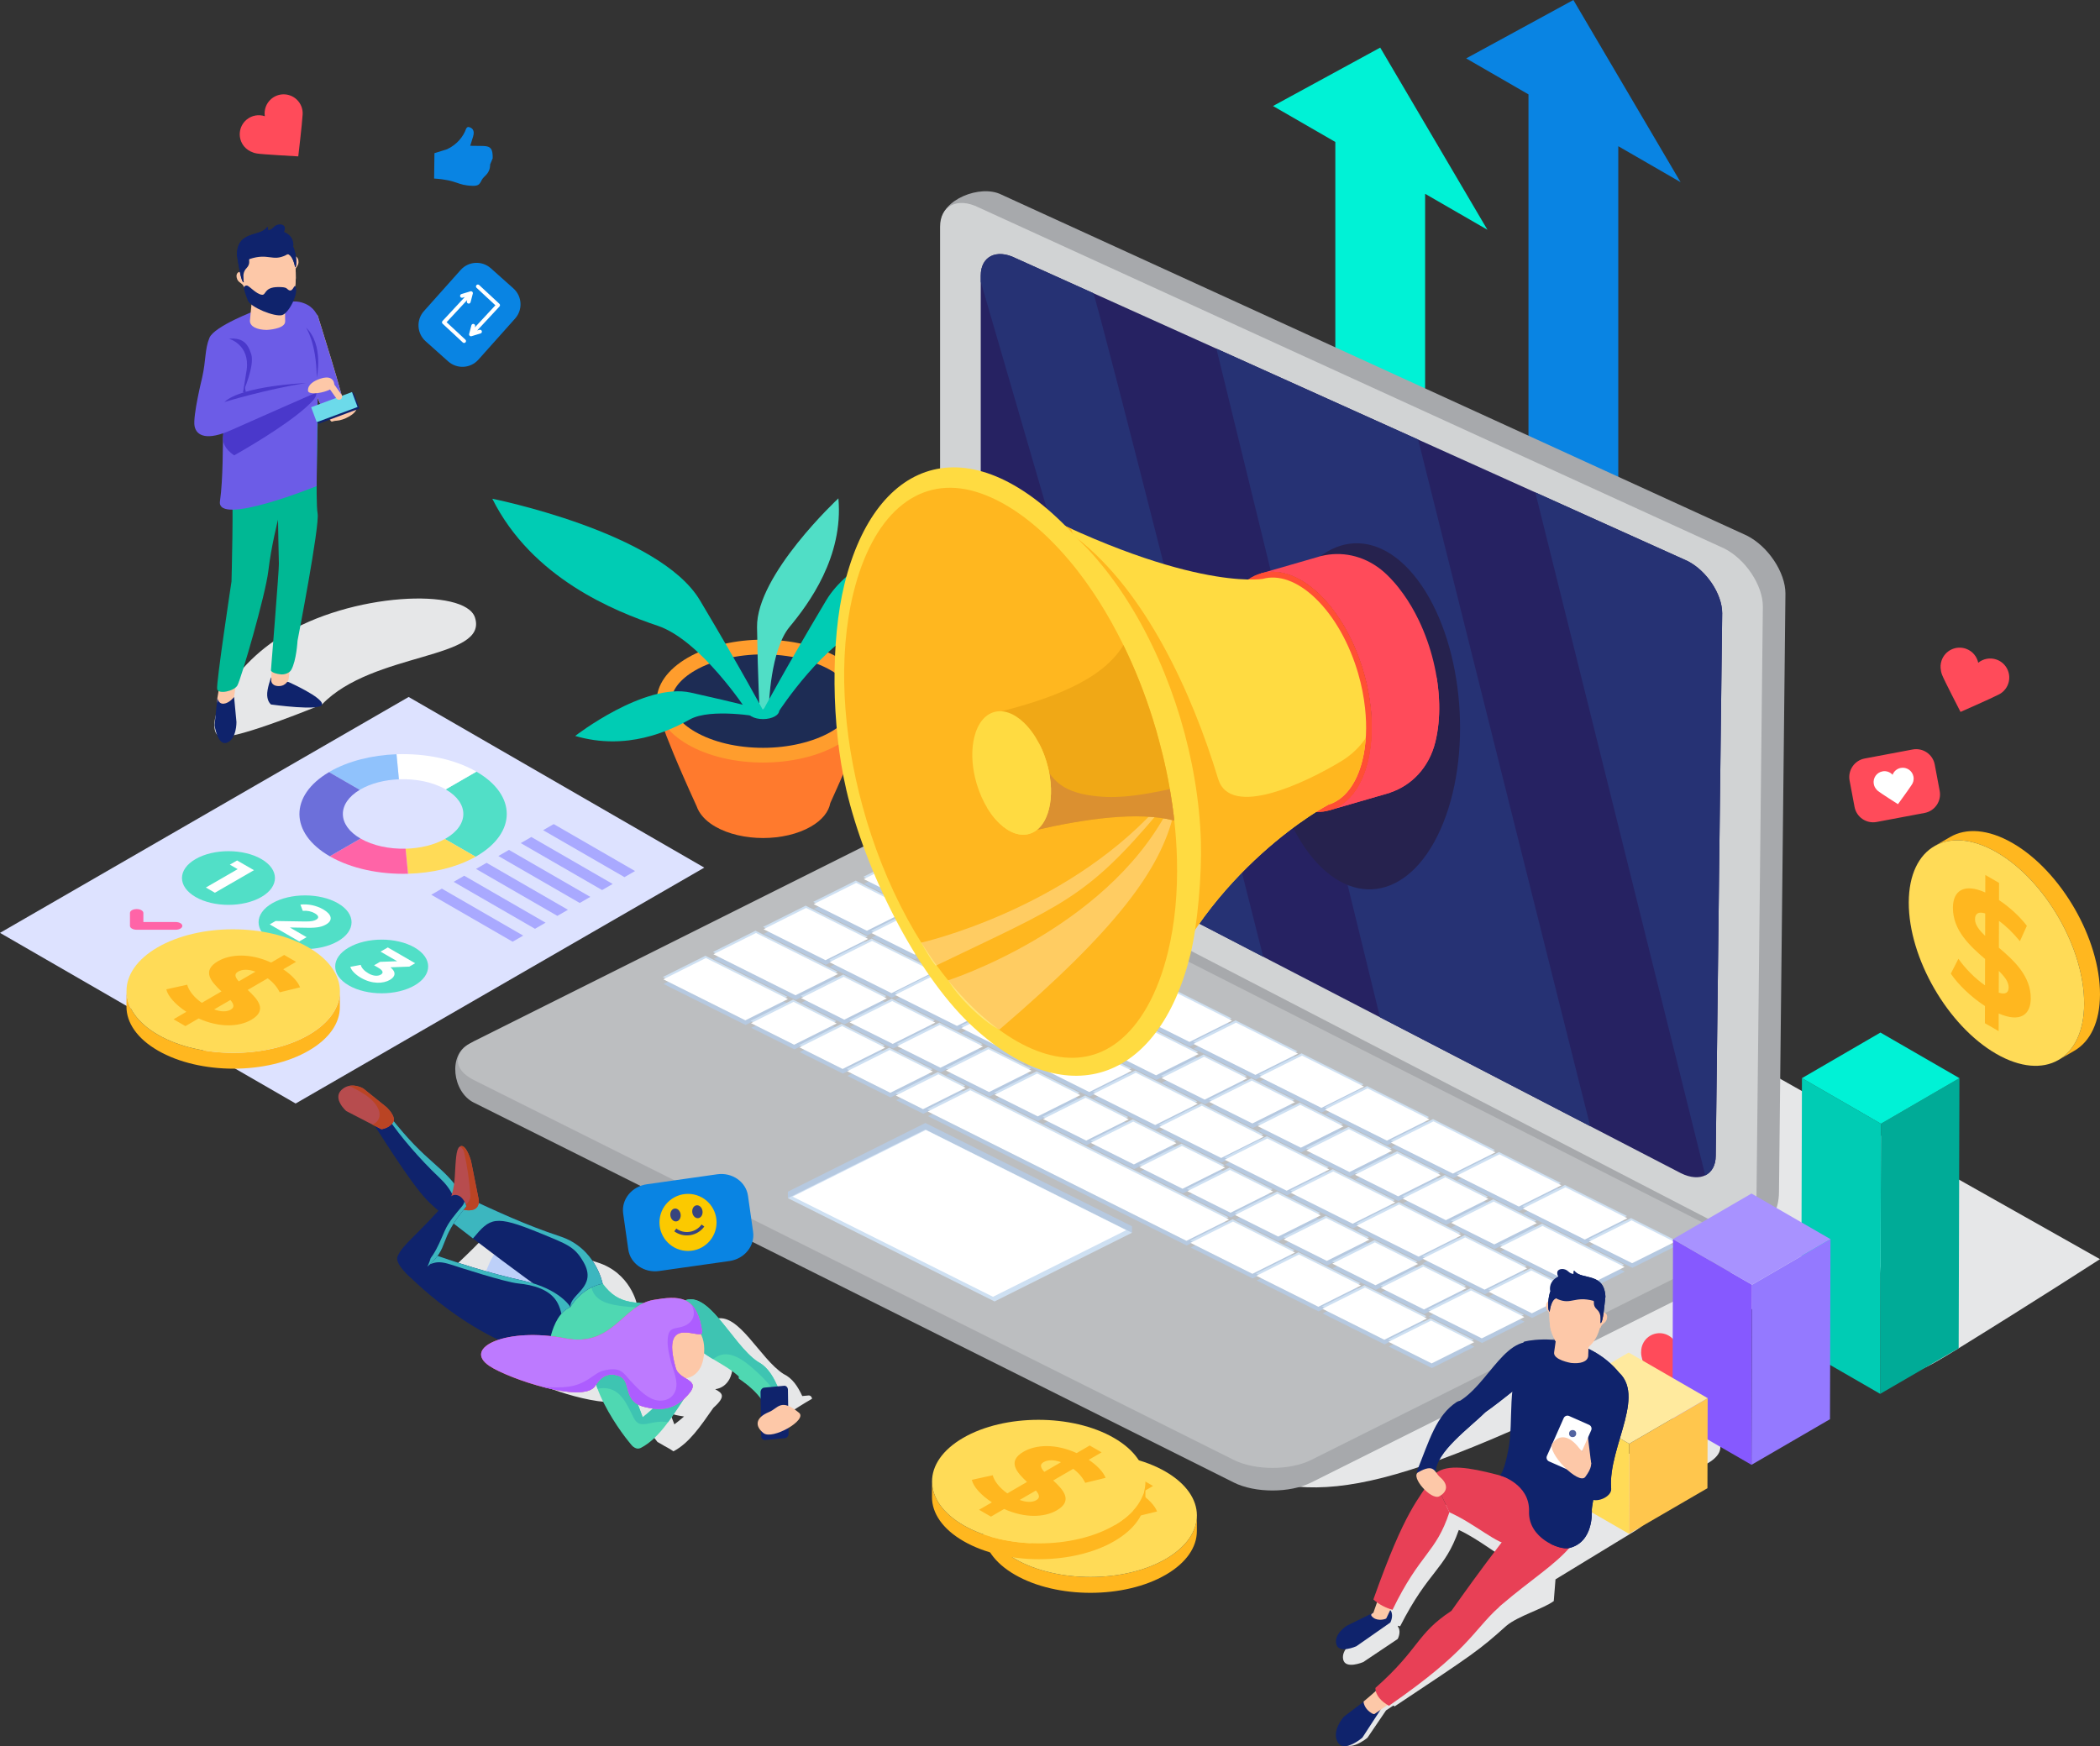 <?xml version="1.0" encoding="utf-8"?>
<!-- Generator: Adobe Illustrator 16.0.0, SVG Export Plug-In . SVG Version: 6.00 Build 0)  -->
<!DOCTYPE svg PUBLIC "-//W3C//DTD SVG 1.1//EN" "http://www.w3.org/Graphics/SVG/1.1/DTD/svg11.dtd">
<svg version="1.1" xmlns="http://www.w3.org/2000/svg" xmlns:xlink="http://www.w3.org/1999/xlink" x="0px" y="0px"
	 width="703.608px" height="585.175px" viewBox="0 0 703.608 585.175" enable-background="new 0 0 703.608 585.175"
	 xml:space="preserve">
<rect x="0" y="0" width="703.608" height="585.175" fill="#333333" stroke="none"/>
<g id="Layer_5">
</g>
<g id="Layer_6">
</g>
<g id="Layer_4">
	<g>
		<g>
			<polygon fill="#DDE2FF" points="99.053,369.809 0,312.622 136.918,233.572 235.972,290.76 			"/>
			<path fill="#51DFC7" d="M65.535,287.884c6.082-3.512,15.944-3.511,22.027,0c6.083,3.513,6.083,9.206,0,12.719
				c-6.083,3.511-15.945,3.511-22.027,0C59.451,297.09,59.451,291.396,65.535,287.884z"/>
			<path fill="#51DFC7" d="M91.202,302.704c6.083-3.513,15.946-3.513,22.027,0c6.083,3.511,6.083,9.206,0.001,12.717
				c-6.083,3.513-15.946,3.513-22.029,0C85.118,311.91,85.118,306.215,91.202,302.704z"/>
			<path fill="#51DFC7" d="M116.87,317.522c6.082-3.511,15.944-3.511,22.027,0c6.083,3.513,6.083,9.206,0,12.719
				c-6.083,3.511-15.945,3.511-22.027,0C110.787,326.728,110.787,321.035,116.87,317.522z"/>
			<path fill="#FFFFFF" d="M85.092,291.617l-13.091,7.559l-3.03-1.75l10.66-6.154l-2.618-1.512l2.431-1.403L85.092,291.617z"/>
			<path fill="#FFFFFF" d="M102.732,314.068l-2.468,1.425l-9.893-5.711l1.964-1.134l9.818,0.161
				c2.262,0.033,3.142-0.237,3.776-0.604c1.03-0.594,0.917-1.35-0.467-2.148c-1.123-0.649-2.506-0.951-4.021-0.812l-0.786-2.093
				c2.487-0.271,5.273,0.237,7.63,1.597c2.917,1.685,3.365,3.671,0.99,5.042c-1.272,0.735-2.787,1.199-6.321,1.124l-5.853-0.098
				L102.732,314.068z"/>
			<path fill="#FFFFFF" d="M130.608,328.391c-2.208,1.274-5.928,1.457-9.649-0.691c-1.833-1.059-3.217-2.44-3.591-3.693l3.498-0.659
				c0.242,1.004,1.197,2.051,2.562,2.84c1.515,0.875,3.067,1.059,4.133,0.443c0.992-0.572,0.878-1.349-0.843-2.343l-1.382-0.798
				l2-1.155l5.74-0.206l-5.571-3.217l2.431-1.404l9.163,5.29l-1.964,1.135l-6.321,0.237
				C132.795,325.746,132.534,327.279,130.608,328.391z"/>
			<g>
				<polygon fill="#51DFC7" points="134.793,272.928 134.793,272.928 134.793,272.928 				"/>
				<path fill="#51DFC7" d="M159.614,286.954l-0.264,0.152l-10.292-5.942l0.105-0.061c0.053-0.031,0.117-0.055,0.17-0.085
					c7.881-4.551,7.881-11.929-0.001-16.479l10.294-5.942C173.187,266.426,173.175,279.124,159.614,286.954z"/>
				<path fill="#FFDB57" d="M159.35,287.106c-6.326,3.58-14.428,5.473-22.638,5.705l-0.815-8.397c0.043,0,0.085-0.001,0.127,0
					c4.729-0.128,9.384-1.216,13.034-3.25L159.35,287.106z"/>
				<path fill="#FFFFFF" d="M159.625,258.596l-10.294,5.942c-4.273-2.468-9.964-3.591-15.561-3.389
					c-0.042,0-0.074,0.006-0.116,0.006l-0.805-8.393C142.466,252.416,152.283,254.357,159.625,258.596z"/>
				<path fill="#90C2FC" d="M133.655,261.156c-4.687,0.189-9.278,1.312-12.865,3.383l-0.264,0.152l-10.282-5.936
					c0.085-0.049,0.168-0.11,0.254-0.159c6.22-3.591,14.218-5.533,22.353-5.833L133.655,261.156z"/>
				<path fill="#FF64A7" d="M136.711,292.811c-9.436,0.256-19.01-1.692-26.214-5.851l10.292-5.944
					c4.147,2.394,9.658,3.537,15.106,3.397L136.711,292.811z"/>
				<path fill="#6C6FDA" d="M120.79,281.016l-10.292,5.944c-13.477-7.782-13.562-20.364-0.254-28.205l10.282,5.936
					C112.909,269.247,112.994,276.516,120.79,281.016z"/>
			</g>
			<polygon fill="#A9A9FF" points="209.232,293.951 181.974,278.213 185.519,276.168 212.775,291.904 			"/>
			<polygon fill="#A9A9FF" points="201.737,298.278 174.479,282.541 178.022,280.495 205.28,296.232 			"/>
			<polygon fill="#A9A9FF" points="194.241,302.604 166.984,286.868 170.527,284.822 197.785,300.56 			"/>
			<polygon fill="#A9A9FF" points="186.746,306.932 159.489,291.195 163.032,289.149 190.29,304.886 			"/>
			<polygon fill="#A9A9FF" points="179.251,311.26 151.995,295.522 155.538,293.476 182.795,309.213 			"/>
			<polygon fill="#A9A9FF" points="171.756,315.587 144.5,299.85 148.043,297.803 175.3,313.541 			"/>
			<path fill="#FF64A7" d="M61.087,310.282c0-0.716-1.004-1.295-2.243-1.295h-10.81v-3.041c0-0.716-1.004-1.296-2.243-1.296
				c-1.24,0-2.245,0.58-2.245,1.296v4.335c0,0.358,0.251,0.682,0.658,0.917c0.405,0.233,0.966,0.379,1.587,0.379h13.053
				C60.083,311.578,61.089,310.998,61.087,310.282z"/>
			<path fill="#FF64A7" d="M86.205,324.785c0-0.716-1.003-1.296-2.243-1.296h-10.81v-3.041c0-0.714-1.004-1.294-2.243-1.294
				c-1.239,0-2.244,0.58-2.244,1.294v4.337c0,0.358,0.251,0.682,0.658,0.915c0.406,0.235,0.966,0.379,1.586,0.379h13.053
				C85.201,326.079,86.207,325.499,86.205,324.785z"/>
			<path fill="#FF64A7" d="M111.324,339.286c0-0.716-1.004-1.295-2.244-1.295H98.27v-3.041c0-0.716-1.004-1.296-2.243-1.296
				s-2.245,0.58-2.245,1.296v4.335c0,0.357,0.251,0.682,0.658,0.916c0.406,0.235,0.967,0.38,1.587,0.38h13.053
				C110.318,340.582,111.324,340.001,111.324,339.286z"/>
		</g>
		<g>
			<path fill="#E6E7E8" d="M74.021,246.851c5.803,0.862,33.875-10.784,33.875-10.784c16.988-17.733,55.841-14.968,51.243-29.128
				c-3.26-10.038-41.699-8.372-64.866,6.243C73.505,226.286,68.218,245.988,74.021,246.851z"/>
			<path fill="#0F236C" d="M90.81,227.045c0,0-1.44,3.852-1.288,6.054c0.153,2.204,1.288,2.988,1.288,2.988
				s16.763,2.338,17.087-0.02c0.324-2.36-11.161-7.481-11.161-7.481L90.81,227.045z"/>
			<path fill="#FFDB41" d="M103.18,102.363l3.268,3.399c0,0,9.331,29.395,9.176,31.922c-0.158,2.526-3.411,3.155-5.453,2.477
				c-2.042-0.678-8.282-18.842-8.282-18.842L103.18,102.363z"/>
			<path fill="#6C5CE7" d="M103.18,102.363l3.268,3.399c0,0,9.331,29.395,9.176,31.922c-0.158,2.526-3.411,3.155-5.453,2.477
				c-2.042-0.678-8.282-18.842-8.282-18.842L103.18,102.363z"/>
			<path fill="#FDC8A8" d="M91.174,219.864l-0.303,8.107c0,0-0.093,1.924,2.509,1.949c2.602,0.024,3.319-2.271,3.319-2.271
				l1.37-12.136L91.174,219.864z"/>
			<path fill="#FDC8A8" d="M73.878,227.778l-1.243,7.307c0,0,0.565,2.554,2.891,2.113c2.325-0.44,2.906-3.623,2.906-3.623
				l1.107-7.77L73.878,227.778z"/>
			<path fill="#0F236C" d="M72.824,233.907c0,0,0.314,2.096,2.181,1.907c1.866-0.188,3.427-2.238,3.427-2.238l0.792,8.403
				c0,0,0.101,5.596-3.128,6.891c-3.229,1.293-4.203-5.814-4.203-5.814L72.824,233.907z"/>
			<path fill="#00B894" d="M75.855,150.019c0,0,1.068,11.724,1.768,13.864c0.701,2.139-0.055,30.958-0.055,30.958
				s-5.191,34.249-4.812,36.092c0.38,1.842,5.6,0.715,6.765-1.187c1.166-1.902,9.464-30.39,10.393-38.474s3.235-17.096,3.235-17.096
				s0.219,12.939,0.291,14.794c0.071,1.854-2.66,35.701-2.66,35.701s0.19,0.981,3.326,1.325c1.025,0.112,2.801-0.303,3.495-1.546
				c1.727-3.09,2.086-9.717,2.086-9.717s7.499-38.671,6.727-42.665c-0.772-3.996,0.055-30.958,0.055-30.958l-5.017-1.667
				L75.855,150.019z"/>
			<path fill="#6C5CE7" d="M85.885,103.977c0,0,10.14-3.702,14.389-2.809c4.249,0.891,5.759,3.643,6.163,5.032
				c0.405,1.39-0.351,56.699-0.351,56.699s-33.633,13.634-32.387,5.09c1.088-7.459,0.913-19.805,1.035-21.347
				c0.073-0.934,0.13-1.87,0.063-2.805l-2.141-30.023L85.885,103.977z"/>
			<path fill="#4A38CB" d="M104.112,128.873l-21.119,5.07l-5.299-22.34l-0.536-1.136l-4.5,3.346l2.141,30.023
				c0.066,0.936,0.009,1.871-0.063,2.805c-0.101,1.29,0.292,3.69,3.737,5.948c6.931-3.906,20.853-12.286,26.338-18.333
				C107.948,130.796,104.112,128.873,104.112,128.873z"/>
			<path fill="#6C5CE7" d="M83.217,123.596c0,0,5.163-18.661,2.668-19.62c0,0-14.104,5.304-15.709,9.229
				c-1.606,3.925-1.098,7.333-2.448,13.356c0,0-3.193,12.943-2.54,16.254c0.653,3.312,4.227,4.932,12.342,1.285
				c8.115-3.647,28.325-12.499,28.325-12.499l-0.316-3.675l-24.1,3.556L83.217,123.596z"/>
			<path fill="#FDC8A8" d="M119.48,136.655c0.079,2.087-4.506,4.241-6.593,4.321c-2.087,0.08-1.443,1.035-2.716-0.815
				c-1.184-1.72,3.622-4.629,5.709-4.708C117.967,135.372,119.401,134.568,119.48,136.655z"/>
			<path fill="#FDC8A8" d="M112.016,128.999c0.08,2.087-8.747,3.991-8.827,1.904c-0.08-2.087,2.091-3.305,4.067-3.98
				C110.312,125.878,111.936,126.912,112.016,128.999z"/>
			<polygon fill="#0F236C" points="106.131,141.473 106.766,142.003 120.45,136.908 118.579,131.888 117.944,131.356 			"/>
			
				<rect x="109.36" y="129.113" transform="matrix(-0.349 -0.937 0.937 -0.349 23.31 289.021)" fill="#6CDAEA" width="5.356" height="14.603"/>
			<path fill="#FDC8A8" d="M114.44,132.292l-2.881-4.057c-0.339-0.478-1.002-0.592-1.48-0.251c-0.479,0.339-0.591,1.003-0.251,1.48
				l2.879,4.059c0.34,0.479,1.002,0.59,1.482,0.251C114.666,133.435,114.778,132.772,114.44,132.292z"/>
			<g>
				<path fill="#FDC8A8" d="M83.738,107.456c-0.045,1.977,2.345,3.06,5.607,3.109c0,0,6.301-0.24,6.199-2.903l-0.171-14.947
					c0.043-1.973-2.027-3.603-5.29-3.661l0,0c-3.257-0.056-4.877,1.523-4.927,3.506L83.738,107.456z"/>
			</g>
			<path fill="#FDC8A8" d="M95.504,100.51l-11.039-2.371l-0.216,2.407c2.375,2.111,6.183,4.854,7.41,5.121
				c1.133,0.249,3.957-1.117,4.008-1.77L95.504,100.51z"/>
			<path fill="#FDC8A8" d="M96.655,86.749l1.219-0.66c1.012-0.539,1.899-0.009,2.104,1.181c0.35,2.041-1.34,2.305-1.163,3.91
				l-2.646-0.155L96.655,86.749z"/>
			<path fill="#FDC8A8" d="M82.239,91.306l-1.371-0.213c-1.135-0.167-1.791,0.627-1.587,1.819c0.355,2.039,1.948,1.651,2.516,3.402
				l2.333-1.146L82.239,91.306z"/>
			<path fill="#FDC8A8" d="M98.789,96.288c-0.697,2.899-2.781,7.094-4.725,7.672c-2.179,0.64-9.08-2.07-10.251-3.918
				c-3.232-5.107-6.189-19.325,4.359-20.6c2.813-0.338,7.501-2.326,9.435,2.734C98.836,85.397,99.57,93.019,98.789,96.288z"/>
			<path fill="#FDC8A8" d="M98.789,96.288c0.782-3.269,0.047-10.891-1.183-14.111c-1.934-5.06-6.622-3.072-9.435-2.734
				c-1.951,0.236-3.465,0.854-4.62,1.734c0.106,0.046,0.21,0.099,0.31,0.162c1.867,1.167,3.561,2.619,4.954,4.327
				c0.108,0.133,0.459-0.449,0.515-0.314c0.689,0.416,2.596,1.099,3.257,1.143c0.985,0.061,4.63-1.345,5.164,0.238
				c1.096,3.248,1.315,6.181,0.785,8.706c-1.363,6.467-4.471,8.523-4.471,8.523C96.007,103.381,98.092,99.187,98.789,96.288z"/>
			<path fill="#0F236C" d="M99.062,96.191c0.986,2.315-2.309,8.736-4.512,9.392c-2.47,0.726-10.626-2.592-11.522-4.905
				c-1.634-4.222-1.595-4.927-0.367-4.991c0.797-0.041,3.147,2.923,5.136,3.097c1.42,0.123,0.653-2.51,5.264-2.584
				c3.392-0.056,2.837,0.613,3.772,1.056C98.236,97.921,98.537,94.957,99.062,96.191z"/>
			<g>
				<path fill="#0F236C" d="M89.453,76.189c0.697-0.97-0.138,4.071,1.933,2.399c0.929-0.75,3.321-0.284,4.743,1.894l-9.639,3.276
					c-0.616,0.052-1.234,0.105-1.851,0.179c-1.45,0.17-2.606,1.526-2.678,3.13c-0.854-0.368-1.711-0.731-2.558-1.166
					C79.116,77.106,87.061,79.52,89.453,76.189z"/>
			</g>
			<path fill="#0F236C" d="M95.342,75.999c0.425,1.072-0.417,2.623-1.88,3.466c-1.462,0.84-4.203-0.383-4.631-1.455
				c-0.424-1.071,1.386-0.261,2.796-1.843C92.791,74.859,94.913,74.928,95.342,75.999z"/>
			<path fill="#0F236C" d="M95.744,85.08c2.383-0.347,3.13,4.482,3.13,4.482c0.662-0.147,0.527-3.759-0.49-6.552
				C97.746,81.262,94.022,85.33,95.744,85.08z"/>
			<path fill="#0F236C" d="M95.744,85.08c2.383-0.347,3.13,4.482,3.13,4.482c0.662-0.147,0.527-3.759-0.49-6.552
				C97.746,81.262,94.022,85.33,95.744,85.08z"/>
			<path fill="#0F236C" d="M98.152,80.873c0.4,1.593,0.088,3.425-2.407,4.651c-4.479,2.203-5.817-0.817-12.106,1.28
				c-0.54,0.18,0.544,1.453-1.087,3.115c-1.665,1.696-0.877,4.701-0.877,4.701c-0.932,0.079-1.836-6.756-2.014-7.462
				c-0.858-3.412,2.586-7.586,7.69-9.319C92.457,76.102,97.292,77.461,98.152,80.873z"/>
			<path fill="#0F236C" d="M81.502,92.631c0-0.007-1.075-5.416-1.084-6.992c-0.015-2.219,0.009-3.765,1.964-5.113
				c0.947-0.651,3.881-1.203,4.978-1.45c1.388-0.312,2.146-1.069,3.083-2.066c-0.207,0.086-0.408,0.147-0.595,0.195
				c-0.081-0.769-0.104-1.422-0.396-1.016c-2.393,3.33-10.337,0.917-10.049,9.714c0.044,0.023,0.089,0.044,0.134,0.066
				c-0.01,0.404,0.024,0.801,0.122,1.188c0.178,0.706,1.082,7.541,2.014,7.462C81.674,94.62,81.517,93.615,81.502,92.631z"/>
		</g>
		<g>
			<path fill="#FF7A2D" d="M290.966,236.763l-35.409,6.838l-35.411-6.838c0,0-0.124,4.121,13.282,33.47
				c0.176,0.532,0.429,1.056,0.721,1.575c0.023,0.051,0.044,0.098,0.069,0.15l0.019-0.004c1.08,1.846,2.87,3.585,5.418,5.055
				c8.846,5.106,23.187,5.106,32.032,0c3.821-2.207,5.983-5.004,6.503-7.882C291.096,240.764,290.966,236.763,290.966,236.763z"/>
			<path fill="#FF9D2D" d="M230.452,220.395c13.928-8.041,36.508-8.041,50.437,0c13.927,8.042,13.927,21.078,0,29.12
				c-13.927,8.041-36.508,8.041-50.437,0C216.525,241.473,216.525,228.436,230.452,220.395z"/>
			<path fill="#1D2C54" d="M255.672,250.611c-8.674,0-16.754-1.907-22.752-5.37c-5.072-2.929-7.98-6.677-7.98-10.288
				c0-3.609,2.908-7.359,7.98-10.287c5.909-3.414,14.203-5.37,22.751-5.37c8.673,0,16.752,1.907,22.75,5.37
				c5.071,2.927,7.98,6.677,7.98,10.287c0,3.61-2.909,7.36-7.98,10.288C272.512,248.654,264.218,250.611,255.672,250.611z"/>
			<path fill="#00CCB4" d="M255.671,240.985c-1.518,0-2.934-0.334-3.983-0.941c-0.889-0.513-1.398-1.169-1.398-1.801
				s0.509-1.289,1.398-1.801c1.035-0.597,2.487-0.939,3.983-0.939c1.519,0,2.933,0.334,3.982,0.939
				c0.889,0.513,1.397,1.169,1.397,1.801s-0.509,1.289-1.397,1.801C258.619,240.643,257.167,240.985,255.671,240.985z"/>
			<path fill="#50DEC6" d="M257.628,236.47c0,0,0.471-18.624,6.911-26.374c6.438-7.75,18.116-23.517,16.368-43.087
				c0,0-27.518,25.605-27.26,43.166c0.256,17.562,0.896,28.197,0.896,28.197L257.628,236.47z"/>
			<path fill="#00CCB4" d="M250.29,238.243c0,0-15.435-23.659-29.915-28.534c-14.479-4.875-42.103-15.924-55.427-42.572
				c0,0,55.896,11.136,69.546,34.003c13.649,22.868,21.291,37.103,21.291,37.103H250.29z"/>
			<path fill="#00CCB4" d="M254.657,240.248c0,0-16.501-3.053-23.484,0.83c-6.982,3.883-21.16,10.61-38.459,5.552
				c0,0,23.185-17.984,38.731-14.526c15.547,3.457,24.955,5.95,24.955,5.95L254.657,240.248z"/>
			<path fill="#00CCB4" d="M261.051,238.243c0,0,15.436-23.659,29.915-28.534c14.48-4.875,42.104-15.924,55.428-42.572
				c0,0-55.897,11.136-69.547,34.003c-13.649,22.868-21.291,37.103-21.291,37.103H261.051z"/>
		</g>
		<g>
			<path fill="#BDD0F9" d="M460.672,578.958c0.132,0.143,0.273,0.24,0.42,0.318C460.961,579.183,460.829,579.084,460.672,578.958z"
				/>
			<path fill="#E6E7E8" d="M542.316,488.068l-10.015,18.811l-35.794-6.067l-0.921,5.437l-16.185-2.743
				c0.343,0.468,0.727,0.93,1.139,1.365c-4.045,5.732-8.538,12.03-17.78,36.567c0.392,0.357,0.792,0.682,1.201,0.988
				c-0.411,1.101-0.831,2.232-1.265,3.404c-0.002,0.008-0.009,0.014-0.013,0.021l-8.998,4.207c0,0-4.375,2.602-3.653,6.051
				c0.723,3.447,6.732,0.885,6.732,0.885l11.531-7.73c0,0,1.159-2.078,0.31-3.802c-0.068-0.14-0.17-0.247-0.284-0.343
				c0.053-0.104,0.105-0.207,0.157-0.31c0.21,0.073,0.418,0.146,0.63,0.213c9.688-19.022,14.843-18.601,19.674-32.304
				c6.86,3.209,12.794,8.347,17.319,10.44c-7.756,9.598-17.184,22.463-17.265,22.581l0,0c-11.991,7.555-10.807,12.433-25.965,25.342
				c-0.003,0.354,0.034,0.697,0.103,1.031c-1.248,1.082-2.604,2.215-4.096,3.4c-0.019,0.016-0.026,0.061-0.035,0.103l-6.745,4.914
				c0,0-4.286-0.702-2.229,3.138c2.056,3.837,8.293-1.293,8.293-1.293l6.238-9.185c0.836-0.55,1.656-1.092,2.448-1.621
				c0.144,0.093,0.291,0.183,0.439,0.271c26.945-17.91,28.176-18.717,37.453-27.025c3.929-3.286,12.436-5.714,15.857-8.263
				l0.578-7.278c0.004-0.001,26.802-16.334,26.802-16.334c9.416-6,4.321-11.319,16.034-19.353c0,0,17.311-4.123,11.02-11.898
				C573.581,479.893,542.316,488.068,542.316,488.068z"/>
			<path fill="#BDD0F9" d="M461.092,579.277c-0.146-0.078-0.288-0.176-0.42-0.318C460.829,579.084,460.961,579.183,461.092,579.277z
				"/>
		</g>
		<g>
			<polygon fill="#00F2D6" points="498.363,77.001 462.445,15.952 426.525,35.526 447.403,47.577 447.403,190.571 477.488,207.942 
				477.488,64.949 			"/>
			<polygon fill="#0984E3" points="563.08,61.047 527.163,0 491.246,19.572 512.12,31.625 512.12,174.617 542.206,191.989 
				542.206,48.995 			"/>
		</g>
		<g>
			<path fill="#E6E7E8" d="M411.812,492.257c30.7,12.48,54.066,9.96,158.881-44.002c27.332-14.07,56.999-42.116,59.252-23.345
				c4.683,39.011,3.081,41.248,26.31,26.918c24.339-15.016,47.354-29.857,47.354-29.857L521.335,319.146
				c10.979-8.055-31.451-23.371-45.591-29.019l-317.757,67.595C142.645,366.684,392.38,484.359,411.812,492.257z"/>
			<path fill="#A7A9AC" d="M158.742,369.501L413.381,496.82c7.134,3.567,18.81,3.567,25.943,0l138.94-69.471
				c7.136-3.567,9.409-15.585,2.275-19.152L323.627,287.059c-7.134-3.567-18.809-3.567-25.943,0l-140.521,62.808
				C150.027,353.433,151.607,365.934,158.742,369.501z"/>
			<path fill="#BCBEC0" d="M158.742,361.934l254.639,127.318c7.134,3.567,18.81,3.567,25.943,0l138.94-69.471
				c7.136-3.567,7.136-9.404,0-12.972L323.627,279.492c-7.134-3.568-18.809-3.568-25.943,0l-138.941,69.47
				C151.607,352.53,151.607,358.367,158.742,361.934z"/>
			<g>
				<polygon fill="#B6C9E0" points="532.475,417.648 546.93,424.875 561.188,417.746 546.732,410.518 				"/>
				<polygon fill="#B6C9E0" points="510.322,406.572 531.082,416.951 545.34,409.822 524.581,399.442 				"/>
				<polygon fill="#B6C9E0" points="488.219,395.52 508.979,405.899 523.236,398.77 502.478,388.389 				"/>
				<polygon fill="#B6C9E0" points="466.125,384.473 486.885,394.852 501.143,387.723 480.384,377.343 				"/>
				<polygon fill="#B6C9E0" points="444.021,373.421 464.779,383.8 479.039,376.67 458.28,366.291 				"/>
				<polygon fill="#B6C9E0" points="422.07,362.446 442.829,372.825 457.088,365.695 436.328,355.315 				"/>
				<polygon fill="#B6C9E0" points="399.965,351.392 420.725,361.773 434.984,354.643 414.225,344.263 				"/>
				<polygon fill="#B6C9E0" points="377.872,340.347 398.631,350.726 412.891,343.596 392.131,333.216 				"/>
				<polygon fill="#B6C9E0" points="355.768,329.293 376.527,339.674 390.787,332.544 370.027,322.164 				"/>
				<polygon fill="#B6C9E0" points="333.556,318.188 354.315,328.567 368.574,321.438 347.814,311.059 				"/>
				<polygon fill="#B6C9E0" points="311.604,307.212 332.364,317.592 346.622,310.462 325.863,300.083 				"/>
				<polygon fill="#B6C9E0" points="289.5,296.161 310.26,306.54 324.519,299.411 303.759,289.03 				"/>
				<polygon fill="#B6C9E0" points="498.893,434.439 513.348,441.666 527.606,434.537 513.15,427.309 				"/>
				<polygon fill="#B6C9E0" points="476.74,423.363 497.5,433.742 511.758,426.613 490.999,416.234 				"/>
				<polygon fill="#B6C9E0" points="454.637,412.311 475.396,422.69 489.654,415.561 468.895,405.18 				"/>
				<polygon fill="#B6C9E0" points="432.543,401.264 453.303,411.643 467.561,404.514 446.802,394.134 				"/>
				<polygon fill="#B6C9E0" points="410.439,390.212 431.198,400.591 445.457,393.462 424.697,383.082 				"/>
				<polygon fill="#B6C9E0" points="388.487,379.237 409.247,389.616 423.506,382.486 402.746,372.106 				"/>
				<polygon fill="#B6C9E0" points="366.383,368.183 387.143,378.564 401.402,371.434 380.643,361.054 				"/>
				<polygon fill="#B6C9E0" points="344.29,357.138 365.05,367.517 379.309,360.387 358.549,350.007 				"/>
				<polygon fill="#B6C9E0" points="322.186,346.084 342.944,356.465 357.204,349.335 336.445,338.956 				"/>
				<polygon fill="#B6C9E0" points="299.974,334.979 320.733,345.359 334.991,338.229 314.232,327.85 				"/>
				<polygon fill="#B6C9E0" points="278.022,324.004 298.782,334.383 313.04,327.253 292.281,316.875 				"/>
				<polygon fill="#B6C9E0" points="255.918,312.952 276.678,323.331 290.937,316.202 270.177,305.821 				"/>
				<polygon fill="#B6C9E0" points="465.311,451.23 479.766,458.457 494.023,451.328 479.568,444.1 				"/>
				<polygon fill="#B6C9E0" points="443.158,440.154 463.918,450.533 478.176,443.404 457.417,433.025 				"/>
				<polygon fill="#B6C9E0" points="421.055,429.102 441.813,439.481 456.072,432.352 435.312,421.971 				"/>
				<polygon fill="#B6C9E0" points="398.961,418.055 419.72,428.434 433.979,421.305 413.219,410.926 				"/>
				<polygon fill="#B6C9E0" points="310.93,374.041 397.615,417.382 411.875,410.253 325.19,366.91 				"/>
				<polygon fill="#B6C9E0" points="300.234,368.691 309.363,373.256 323.622,366.126 314.492,361.562 				"/>
				<polygon fill="#B6C9E0" points="283.933,360.542 298.387,367.768 312.646,360.639 298.191,353.411 				"/>
				<polygon fill="#B6C9E0" points="267.957,352.552 282.412,359.781 296.67,352.652 282.215,345.423 				"/>
				<polygon fill="#B6C9E0" points="251.715,344.432 266.17,351.66 280.429,344.531 265.974,337.303 				"/>
				<polygon fill="#B6C9E0" points="222.336,329.743 249.825,343.488 264.083,336.357 236.595,322.614 				"/>
				<polygon fill="#B6C9E0" points="502.649,419.527 530.139,433.271 544.397,426.14 516.908,412.397 				"/>
				<polygon fill="#B6C9E0" points="486.303,411.352 500.759,418.581 515.019,411.452 500.562,404.223 				"/>
				<polygon fill="#B6C9E0" points="470.062,403.233 484.519,410.46 498.776,403.331 484.321,396.102 				"/>
				<polygon fill="#B6C9E0" points="454.087,395.245 468.542,402.472 482.801,395.343 468.346,388.115 				"/>
				<polygon fill="#B6C9E0" points="437.786,387.094 452.241,394.322 466.5,387.192 452.044,379.965 				"/>
				<polygon fill="#B6C9E0" points="421.483,378.943 435.938,386.171 450.198,379.041 435.743,371.814 				"/>
				<polygon fill="#B6C9E0" points="405.242,370.823 419.697,378.05 433.957,370.92 419.502,363.693 				"/>
				<polygon fill="#B6C9E0" points="389.268,362.835 403.723,370.062 417.98,362.933 403.525,355.706 				"/>
				<polygon fill="#B6C9E0" points="372.966,354.684 387.422,361.913 401.68,354.782 387.225,347.554 				"/>
				<polygon fill="#B6C9E0" points="356.894,346.648 371.349,353.875 385.607,346.746 371.152,339.519 				"/>
				<polygon fill="#B6C9E0" points="340.917,338.66 355.373,345.888 369.633,338.758 355.177,331.53 				"/>
				<polygon fill="#B6C9E0" points="324.616,330.51 339.071,337.737 353.33,330.607 338.875,323.38 				"/>
				<polygon fill="#B6C9E0" points="308.315,322.358 322.771,329.587 337.029,322.458 322.574,315.229 				"/>
				<polygon fill="#B6C9E0" points="292.074,314.238 306.529,321.466 320.788,314.337 306.333,307.108 				"/>
				<polygon fill="#B6C9E0" points="272.709,304.556 290.553,313.478 304.813,306.348 286.968,297.426 				"/>
				<polygon fill="#B6C9E0" points="280.875,327.962 253.386,314.217 239.127,321.347 266.615,335.091 				"/>
				<polygon fill="#B6C9E0" points="297.22,336.135 282.765,328.908 268.506,336.037 282.962,343.264 				"/>
				<polygon fill="#B6C9E0" points="313.462,344.255 299.006,337.028 284.748,344.158 299.203,351.384 				"/>
				<polygon fill="#B6C9E0" points="329.438,352.243 314.982,345.016 300.724,352.145 315.18,359.374 				"/>
				<polygon fill="#B6C9E0" points="345.739,360.394 331.283,353.167 317.025,360.296 331.48,367.523 				"/>
				<polygon fill="#B6C9E0" points="362.04,368.545 347.586,361.317 333.326,368.446 347.781,375.674 				"/>
				<polygon fill="#B6C9E0" points="378.281,376.666 363.826,369.438 349.567,376.567 364.022,383.795 				"/>
				<polygon fill="#B6C9E0" points="394.258,384.653 379.802,377.425 365.542,384.555 379.999,391.783 				"/>
				<polygon fill="#B6C9E0" points="410.559,392.804 396.104,385.576 381.845,392.706 396.3,399.934 				"/>
				<polygon fill="#B6C9E0" points="426.631,400.84 412.176,393.613 397.917,400.743 412.372,407.969 				"/>
				<polygon fill="#B6C9E0" points="442.605,408.828 428.15,401.6 413.892,408.73 428.348,415.957 				"/>
				<polygon fill="#B6C9E0" points="458.908,416.979 444.453,409.75 430.194,416.88 444.648,424.108 				"/>
				<polygon fill="#B6C9E0" points="475.209,425.129 460.754,417.902 446.495,425.031 460.951,432.259 				"/>
				<polygon fill="#B6C9E0" points="491.451,433.25 476.995,426.022 462.737,433.152 477.192,440.379 				"/>
				<polygon fill="#B6C9E0" points="510.814,442.933 492.972,434.009 478.712,441.139 496.557,450.062 				"/>
			</g>
			<g>
				<polygon fill="#CEE0F2" points="532.227,415.327 546.682,422.555 560.94,415.426 546.485,408.198 				"/>
				<polygon fill="#CEE0F2" points="510.075,404.251 530.834,414.631 545.093,407.502 524.333,397.122 				"/>
				<polygon fill="#CEE0F2" points="487.97,393.199 508.73,403.58 522.989,396.451 502.229,386.07 				"/>
				<polygon fill="#CEE0F2" points="465.878,382.153 486.637,392.533 500.896,385.404 480.136,375.023 				"/>
				<polygon fill="#CEE0F2" points="443.772,371.1 464.532,381.481 478.792,374.352 458.032,363.971 				"/>
				<polygon fill="#CEE0F2" points="421.821,360.125 442.58,370.505 456.84,363.375 436.081,352.996 				"/>
				<polygon fill="#CEE0F2" points="399.718,349.073 420.477,359.454 434.735,352.324 413.978,341.944 				"/>
				<polygon fill="#CEE0F2" points="377.624,338.026 398.383,348.407 412.643,341.277 391.884,330.897 				"/>
				<polygon fill="#CEE0F2" points="355.52,326.974 376.279,337.354 390.538,330.224 369.778,319.845 				"/>
				<polygon fill="#CEE0F2" points="333.309,315.868 354.067,326.248 368.326,319.119 347.566,308.739 				"/>
				<polygon fill="#CEE0F2" points="311.357,304.894 332.116,315.272 346.375,308.143 325.615,297.763 				"/>
				<polygon fill="#CEE0F2" points="289.253,293.84 310.013,304.221 324.271,297.091 303.512,286.711 				"/>
				<polygon fill="#CEE0F2" points="498.645,432.118 513.1,439.346 527.358,432.217 512.903,424.989 				"/>
				<polygon fill="#CEE0F2" points="476.492,421.043 497.252,431.422 511.511,424.293 490.751,413.913 				"/>
				<polygon fill="#CEE0F2" points="454.388,409.991 475.147,420.371 489.407,413.242 468.647,402.861 				"/>
				<polygon fill="#CEE0F2" points="432.295,398.944 453.055,409.324 467.313,402.195 446.554,391.814 				"/>
				<polygon fill="#CEE0F2" points="410.19,387.892 430.949,398.272 445.21,391.143 424.45,380.762 				"/>
				<polygon fill="#CEE0F2" points="388.239,376.916 408.998,387.296 423.258,380.167 402.499,369.787 				"/>
				<polygon fill="#CEE0F2" points="366.135,365.864 386.895,376.245 401.154,369.115 380.395,358.735 				"/>
				<polygon fill="#CEE0F2" points="344.042,354.817 364.801,365.198 379.061,358.068 358.302,347.688 				"/>
				<polygon fill="#CEE0F2" points="321.938,343.765 342.697,354.146 356.956,347.015 336.196,336.636 				"/>
				<polygon fill="#CEE0F2" points="299.726,332.659 320.485,343.04 334.744,335.91 313.984,325.53 				"/>
				<polygon fill="#CEE0F2" points="277.775,321.685 298.534,332.063 312.792,324.934 292.033,314.554 				"/>
				<polygon fill="#CEE0F2" points="255.671,310.631 276.43,321.012 290.689,313.882 269.93,303.502 				"/>
				<polygon fill="#CEE0F2" points="465.062,448.91 479.518,456.137 493.776,449.008 479.321,441.78 				"/>
				<polygon fill="#CEE0F2" points="442.91,437.833 463.67,448.213 477.929,441.084 457.169,430.704 				"/>
				<polygon fill="#CEE0F2" points="420.806,426.782 441.566,437.162 455.824,430.033 435.065,419.652 				"/>
				<polygon fill="#CEE0F2" points="398.713,415.735 419.473,426.115 433.731,418.986 412.972,408.605 				"/>
				<polygon fill="#CEE0F2" points="310.683,371.72 397.367,415.063 411.627,407.934 324.942,364.59 				"/>
				<polygon fill="#CEE0F2" points="299.986,366.372 309.115,370.937 323.374,363.806 314.245,359.243 				"/>
				<polygon fill="#CEE0F2" points="283.684,358.22 298.139,365.449 312.399,358.32 297.944,351.091 				"/>
				<polygon fill="#CEE0F2" points="267.709,350.233 282.165,357.46 296.423,350.331 281.968,343.104 				"/>
				<polygon fill="#CEE0F2" points="251.468,342.113 265.923,349.34 280.182,342.21 265.727,334.983 				"/>
				<polygon fill="#CEE0F2" points="222.087,327.422 249.576,341.167 263.836,334.038 236.347,320.293 				"/>
				<polygon fill="#CEE0F2" points="502.402,417.206 529.891,430.951 544.149,423.821 516.661,410.077 				"/>
				<polygon fill="#CEE0F2" points="486.056,409.033 500.511,416.261 514.77,409.132 500.315,401.904 				"/>
				<polygon fill="#CEE0F2" points="469.814,400.913 484.27,408.141 498.529,401.011 484.074,393.783 				"/>
				<polygon fill="#CEE0F2" points="453.839,392.925 468.295,400.152 482.553,393.023 468.098,385.795 				"/>
				<polygon fill="#CEE0F2" points="437.538,384.774 451.992,392.002 466.252,384.873 451.797,377.645 				"/>
				<polygon fill="#CEE0F2" points="421.236,376.624 435.691,383.851 449.951,376.721 435.496,369.494 				"/>
				<polygon fill="#CEE0F2" points="404.994,368.503 419.449,375.73 433.71,368.601 419.254,361.374 				"/>
				<polygon fill="#CEE0F2" points="389.02,360.514 403.475,367.743 417.733,360.614 403.278,353.385 				"/>
				<polygon fill="#CEE0F2" points="372.719,352.365 387.173,359.591 401.433,352.462 386.977,345.236 				"/>
				<polygon fill="#CEE0F2" points="356.646,344.329 371.102,351.556 385.359,344.426 370.904,337.198 				"/>
				<polygon fill="#CEE0F2" points="340.67,336.34 355.125,343.569 369.384,336.439 354.929,329.211 				"/>
				<polygon fill="#CEE0F2" points="324.369,328.189 338.824,335.417 353.083,328.288 338.627,321.06 				"/>
				<polygon fill="#CEE0F2" points="308.068,320.039 322.521,327.266 336.781,320.137 322.326,312.91 				"/>
				<polygon fill="#CEE0F2" points="291.826,311.918 306.282,319.146 320.54,312.016 306.085,304.789 				"/>
				<polygon fill="#CEE0F2" points="272.462,302.236 290.306,311.158 304.564,304.029 286.721,295.107 				"/>
				<polygon fill="#CEE0F2" points="280.627,325.643 253.138,311.898 238.88,319.027 266.367,332.772 				"/>
				<polygon fill="#CEE0F2" points="296.973,333.815 282.518,326.587 268.259,333.718 282.714,340.945 				"/>
				<polygon fill="#CEE0F2" points="313.214,341.936 298.759,334.708 284.5,341.837 298.956,349.065 				"/>
				<polygon fill="#CEE0F2" points="329.19,349.923 314.735,342.697 300.475,349.826 314.931,357.052 				"/>
				<polygon fill="#CEE0F2" points="345.491,358.075 331.036,350.846 316.777,357.976 331.232,365.204 				"/>
				<polygon fill="#CEE0F2" points="361.792,366.224 347.337,358.998 333.078,366.126 347.534,373.354 				"/>
				<polygon fill="#CEE0F2" points="378.034,374.345 363.578,367.119 349.32,374.248 363.775,381.474 				"/>
				<polygon fill="#CEE0F2" points="394.01,382.333 379.555,375.106 365.295,382.235 379.75,389.463 				"/>
				<polygon fill="#CEE0F2" points="410.311,390.484 395.855,383.256 381.597,390.386 396.053,397.613 				"/>
				<polygon fill="#CEE0F2" points="426.384,398.521 411.928,391.292 397.668,398.421 412.124,405.65 				"/>
				<polygon fill="#CEE0F2" points="442.358,406.508 427.903,399.28 413.645,406.411 428.1,413.637 				"/>
				<polygon fill="#CEE0F2" points="458.66,414.66 444.205,407.431 429.945,414.56 444.4,421.789 				"/>
				<polygon fill="#CEE0F2" points="474.962,422.809 460.507,415.583 446.248,422.711 460.703,429.939 				"/>
				<polygon fill="#CEE0F2" points="491.203,430.93 476.748,423.703 462.489,430.833 476.943,438.059 				"/>
				<polygon fill="#CEE0F2" points="510.567,440.612 492.723,431.69 478.464,438.82 496.309,447.742 				"/>
			</g>
			<g>
				<polygon fill="#FFFFFF" points="532.385,416.094 546.84,423.321 561.098,416.192 546.643,408.963 				"/>
				<polygon fill="#FFFFFF" points="510.232,405.018 530.992,415.397 545.25,408.268 524.491,397.887 				"/>
				<polygon fill="#FFFFFF" points="488.129,393.966 508.888,404.345 523.146,397.215 502.387,386.835 				"/>
				<polygon fill="#FFFFFF" points="466.035,382.919 486.794,393.298 501.053,386.169 480.293,375.789 				"/>
				<polygon fill="#FFFFFF" points="443.932,371.866 464.69,382.247 478.949,375.117 458.189,364.737 				"/>
				<polygon fill="#FFFFFF" points="421.979,360.89 442.739,371.271 456.998,364.141 436.238,353.761 				"/>
				<polygon fill="#FFFFFF" points="399.875,349.838 420.634,360.218 434.894,353.089 414.135,342.709 				"/>
				<polygon fill="#FFFFFF" points="377.782,338.792 398.542,349.172 412.801,342.042 392.041,331.663 				"/>
				<polygon fill="#FFFFFF" points="355.678,327.74 376.437,338.12 390.696,330.991 369.938,320.61 				"/>
				<polygon fill="#FFFFFF" points="333.466,316.634 354.226,327.014 368.483,319.884 347.725,309.504 				"/>
				<polygon fill="#FFFFFF" points="311.514,305.659 332.273,316.038 346.532,308.909 325.772,298.53 				"/>
				<polygon fill="#FFFFFF" points="289.411,294.607 310.17,304.986 324.429,297.857 303.669,287.477 				"/>
				<polygon fill="#FFFFFF" points="498.802,432.885 513.258,440.112 527.516,432.983 513.061,425.754 				"/>
				<polygon fill="#FFFFFF" points="476.65,421.809 497.409,432.188 511.668,425.059 490.908,414.678 				"/>
				<polygon fill="#FFFFFF" points="454.547,410.757 475.306,421.136 489.564,414.007 468.805,403.626 				"/>
				<polygon fill="#FFFFFF" points="432.453,399.71 453.212,410.089 467.471,402.96 446.711,392.58 				"/>
				<polygon fill="#FFFFFF" points="410.349,388.657 431.108,399.038 445.367,391.908 424.607,381.528 				"/>
				<polygon fill="#FFFFFF" points="388.397,377.683 409.157,388.062 423.416,380.932 402.656,370.552 				"/>
				<polygon fill="#FFFFFF" points="366.293,366.629 387.052,377.01 401.312,369.88 380.553,359.5 				"/>
				<polygon fill="#FFFFFF" points="344.199,355.583 364.96,365.963 379.218,358.833 358.459,348.454 				"/>
				<polygon fill="#FFFFFF" points="322.096,344.531 342.854,354.912 357.114,347.782 336.355,337.401 				"/>
				<polygon fill="#FFFFFF" points="299.884,333.426 320.643,343.804 334.901,336.675 314.142,326.295 				"/>
				<polygon fill="#FFFFFF" points="277.932,322.45 298.691,332.829 312.95,325.7 292.19,315.321 				"/>
				<polygon fill="#FFFFFF" points="255.828,311.398 276.588,321.777 290.846,314.648 270.087,304.268 				"/>
				<polygon fill="#FFFFFF" points="465.22,449.676 479.675,456.903 493.934,449.774 479.479,442.545 				"/>
				<polygon fill="#FFFFFF" points="443.068,438.6 463.827,448.979 478.086,441.85 457.326,431.469 				"/>
				<polygon fill="#FFFFFF" points="420.964,427.546 441.724,437.927 455.982,430.798 435.223,420.417 				"/>
				<polygon fill="#FFFFFF" points="398.871,416.501 419.63,426.88 433.889,419.751 413.129,409.371 				"/>
				<polygon fill="#FFFFFF" points="310.84,372.486 397.526,415.829 411.785,408.699 325.1,365.356 				"/>
				<polygon fill="#FFFFFF" points="300.144,367.137 309.272,371.703 323.532,364.573 314.402,360.008 				"/>
				<polygon fill="#FFFFFF" points="283.843,358.988 298.298,366.214 312.557,359.085 298.101,351.857 				"/>
				<polygon fill="#FFFFFF" points="267.867,350.999 282.322,358.227 296.581,351.096 282.125,343.87 				"/>
				<polygon fill="#FFFFFF" points="251.625,342.878 266.081,350.106 280.339,342.977 265.885,335.749 				"/>
				<polygon fill="#FFFFFF" points="222.246,328.189 249.735,341.932 263.994,334.803 236.505,321.059 				"/>
				<polygon fill="#FFFFFF" points="502.56,417.972 530.049,431.717 544.307,424.586 516.818,410.843 				"/>
				<polygon fill="#FFFFFF" points="486.213,409.798 500.668,417.027 514.928,409.898 500.473,402.669 				"/>
				<polygon fill="#FFFFFF" points="469.973,401.678 484.427,408.906 498.687,401.777 484.231,394.548 				"/>
				<polygon fill="#FFFFFF" points="453.997,393.691 468.452,400.918 482.711,393.79 468.255,386.561 				"/>
				<polygon fill="#FFFFFF" points="437.695,385.541 452.15,392.767 466.409,385.638 451.954,378.41 				"/>
				<polygon fill="#FFFFFF" points="421.394,377.389 435.849,384.617 450.108,377.487 435.653,370.26 				"/>
				<polygon fill="#FFFFFF" points="405.153,369.269 419.607,376.496 433.867,369.367 419.412,362.139 				"/>
				<polygon fill="#FFFFFF" points="389.177,361.282 403.633,368.508 417.891,361.379 403.436,354.151 				"/>
				<polygon fill="#FFFFFF" points="372.876,353.13 387.331,360.357 401.59,353.228 387.135,346 				"/>
				<polygon fill="#FFFFFF" points="356.804,345.094 371.259,352.322 385.518,345.192 371.062,337.964 				"/>
				<polygon fill="#FFFFFF" points="340.827,337.106 355.282,344.334 369.542,337.205 355.087,329.977 				"/>
				<polygon fill="#FFFFFF" points="324.526,328.956 338.981,336.183 353.24,329.054 338.785,321.825 				"/>
				<polygon fill="#FFFFFF" points="308.225,320.805 322.681,328.033 336.939,320.902 322.483,313.675 				"/>
				<polygon fill="#FFFFFF" points="291.984,312.684 306.439,319.912 320.697,312.783 306.242,305.555 				"/>
				<polygon fill="#FFFFFF" points="272.62,303.002 290.463,311.923 304.723,304.794 286.878,295.873 				"/>
				<polygon fill="#FFFFFF" points="280.785,326.408 253.296,312.664 239.037,319.793 266.526,333.537 				"/>
				<polygon fill="#FFFFFF" points="297.13,334.581 282.676,327.354 268.417,334.483 282.872,341.71 				"/>
				<polygon fill="#FFFFFF" points="313.371,342.702 298.916,335.475 284.658,342.604 299.113,349.831 				"/>
				<polygon fill="#FFFFFF" points="329.348,350.689 314.893,343.462 300.634,350.591 315.089,357.818 				"/>
				<polygon fill="#FFFFFF" points="345.648,358.84 331.193,351.612 316.935,358.743 331.391,365.969 				"/>
				<polygon fill="#FFFFFF" points="361.95,366.992 347.496,359.763 333.236,366.892 347.691,374.121 				"/>
				<polygon fill="#FFFFFF" points="378.191,375.112 363.736,367.883 349.478,375.013 363.933,382.242 				"/>
				<polygon fill="#FFFFFF" points="394.167,383.099 379.712,375.872 365.453,383 379.909,390.229 				"/>
				<polygon fill="#FFFFFF" points="410.469,391.25 396.013,384.022 381.755,391.152 396.21,398.379 				"/>
				<polygon fill="#FFFFFF" points="426.541,399.287 412.086,392.058 397.827,399.187 412.282,406.416 				"/>
				<polygon fill="#FFFFFF" points="442.516,407.274 428.062,400.046 413.802,407.176 428.257,414.403 				"/>
				<polygon fill="#FFFFFF" points="458.818,415.425 444.363,408.197 430.104,415.326 444.56,422.554 				"/>
				<polygon fill="#FFFFFF" points="475.119,423.575 460.664,416.348 446.405,423.477 460.86,430.706 				"/>
				<polygon fill="#FFFFFF" points="491.36,431.696 476.905,424.468 462.646,431.597 477.102,438.826 				"/>
				<polygon fill="#FFFFFF" points="510.725,441.377 492.881,432.456 478.621,439.585 496.467,448.508 				"/>
			</g>
			<polygon fill="#B6C9E0" points="263.982,399.357 263.982,401.519 379.277,413.115 379.277,410.953 310.035,376.331 			"/>
			<polygon fill="#CEE0F2" points="263.982,401.519 333.226,436.141 379.277,413.115 310.035,378.493 			"/>
			<polygon fill="#FFFFFF" points="265.566,401.016 332.694,434.581 377.34,412.257 310.212,378.693 			"/>
			<path fill="#A7A9AC" d="M335.514,290.466l241.507,122.54c7.135,3.567,19.032-0.623,19.032-13.693l2.162-200.386
				c0-7.135-5.838-15.892-12.972-19.46L335.514,65.216c-7.136-3.568-20.043,1.855-20.043,8.99l7.07,196.8
				C322.541,278.141,328.378,286.897,335.514,290.466z"/>
			<path fill="#D1D3D4" d="M327.946,281.818L575.514,410.12c7.135,3.568,12.972,0.65,12.972-6.484l2.162-200.386
				c0-7.135-5.837-15.892-12.972-19.459L327.946,69.541c-7.136-3.569-12.973-0.65-12.973,6.484v186.333
				C314.974,269.493,320.811,278.25,327.946,281.818z"/>
			<path fill="#262262" d="M340.28,277.634l222.898,115.517c6.424,3.213,11.681,0.585,11.681-5.838l2.161-181.819
				c0-6.424-5.255-14.308-11.68-17.52L340.28,86.51c-6.424-3.213-11.679-0.585-11.679,5.838v167.766
				C328.602,266.537,333.856,274.421,340.28,277.634z"/>
			<path fill="#263274" d="M389.276,303.026l33.964,17.603c-11.403-45.134-54.773-217.073-56.924-222.381L340.28,86.51
				c-6.424-3.213-11.679-0.585-11.679,5.838v2.04L389.276,303.026z"/>
			<path opacity="0.37" fill="#FFFFFF" d="M328.602,189.723v70.39c0,6.423,5.255,14.308,11.679,17.521l11.355,5.885
				C344.576,252.165,337.421,220.624,328.602,189.723z"/>
			<path fill="#263274" d="M571.347,393.879c2.163-1.042,3.513-3.315,3.513-6.566l2.161-181.819c0-6.424-5.257-14.308-11.68-17.52
				l-50.936-22.964C514.83,166.556,571.347,393.879,571.347,393.879z"/>
			<path fill="#263274" d="M475.16,147.317l-67.604-30.478l54.819,224.071l70.458,36.515
				C531.841,373.968,475.16,147.317,475.16,147.317z"/>
			<path fill="#26224E" d="M430.748,202.165c-10.809,24.246-7.953,60.864,6.378,81.789c14.332,20.924,34.712,18.232,45.521-6.015
				c10.808-24.246,7.953-60.864-6.378-81.789C461.938,175.226,441.558,177.918,430.748,202.165z"/>
			<g>
				<g>
					<path fill="#BDD0F9" d="M223.521,470.997c-0.929-0.186-1.692-0.447-2.323-0.767c0.513,1.292,1.014,2.59,1.473,3.822
						c1.097-0.821,2.193-1.702,3.245-2.638C224.96,471.297,224.138,471.121,223.521,470.997z"/>
					<path fill="#BDD0F9" d="M185.024,433.146c1.081,0.224,2.088,0.474,3.028,0.743c-8.74-5.937-19.863-14.027-25.111-17.874
						c-3.142,4.704-2.857,6.827-5.147,9.776C167.039,428.735,175.281,431.125,185.024,433.146z"/>
					<path fill="#E6E7E8" d="M270.874,467.65l-2.072,0.194c-1.521-3.25-3.27-5.95-6.256-7.39
						c-7.937-5.021-15.183-21.097-22.955-18.383c-2.64-1.13-6.058-0.736-10.008-0.088c-1.17,0.192-2.242,0.545-3.252,1.007
						c-6.19-0.204-9.474-1.461-12.9-5.807c0,0-2.064-10.664-13.383-14.159c-6.616-2.044-12.486-4.3-18.449-6.784
						c-2.502,0.079-5.062-0.462-7.332-1.562c-0.682-0.331-1.372-0.639-2.062-0.954c-0.055-0.025-0.088-0.041-0.134-0.062
						c-1.775-0.773-3.581-1.47-5.333-2.293c-3.011-1.414-6.01-3.377-8.244-5.848c-1.212-1.341-2.127-2.814-2.749-4.357h-6.76
						c7.678,10.813,9.538,11.826,12.435,14.294c-8.337,8.647-11.405,10.379-13.013,13.739c-1.115,2.332,4.077,6.42,4.077,6.42l0,0
						c3.711,3.423,14.19,12.496,27.763,18.611c-5.603,1.79-7.564,4.927-2.864,7.89c6.052,3.815,29.881,11.372,33.566,5.817
						c0.085-0.129,0.174-0.247,0.26-0.369c1.996,5.938,6.276,12.141,9.091,15.68c0.373,0.178,0.74,0.378,1.101,0.606
						c0.815,0.529,1.674,0.969,2.522,1.439c0.585,0.325,1.152,0.694,1.71,1.082c5.296-2.78,9.043-8.366,13.4-14.594
						c4.527-4.021,2.79-4.973,0.599-6.226c2.262-0.307,3.844-1.655,4.786-3.399c0.546-1.008,0.965-2.527,1.107-4.163
						c3.382,2.276,7.868,4.185,11.019,6.954c-0.112,0.323-0.117,0.558,0.018,0.643c2.232,1.42,4.943,3.465,6.835,5.89l0.03,2.722
						c2.811-1.908,5.677-3.741,8.643-5.437C272.024,468.088,271.503,467.591,270.874,467.65z M188.304,436.425
						c-9.742-2.022-17.984-4.41-27.23-7.355c2.288-2.948,2.004-5.07,5.146-9.775c5.25,3.846,16.372,11.938,25.113,17.875
						C190.392,436.9,189.384,436.65,188.304,436.425z M225.951,477.332c-0.46-1.233-0.962-2.529-1.474-3.821
						c0.631,0.318,1.393,0.58,2.324,0.767c0.617,0.123,1.438,0.3,2.395,0.418C228.144,475.628,227.047,476.509,225.951,477.332z"/>
				</g>
				<path fill="#0F236C" d="M148.807,407.557l6.768-6.089c-7.106-11.489-11.833-10.463-25.161-27.632
					c-0.147-0.19-3.029-0.188-4.158,1.186c-1.075,1.31-0.368,2.771-0.211,3.017C143.166,404.876,143.383,402.018,148.807,407.557z"
					/>
				<path fill="#4FD8B2" d="M181.878,449.884c-0.396,6.624,20.593,1.258,25.47,7.442c1.612,2.048,22.906-20.875,20.735-20.805
					c-15.625,0.496-20.703,0.952-26.163-6.333C200.386,428.142,182.866,433.342,181.878,449.884z"/>
				<path fill="#3EC4B2" d="M198.19,431.541c1.128,4.863,6.537,5.72,10.829,6.238c4.859,0.586,9.76,0.345,14.637,0.597
					c1.259,0.064,2.08,0.631,2.519,1.42c1.589-1.974,2.432-3.291,1.909-3.273c-15.625,0.496-20.703,0.952-26.163-6.333
					c-0.427-0.569-2.095-0.577-4.299,0.065C197.872,430.598,198.069,431.021,198.19,431.541z"/>
				<path fill="#0F236C" d="M201.92,430.189c-7.279,1.383-10.801,7.83-10.801,7.83c-4.126-0.584-42.155-30.346-42.312-30.462
					l6.526-6.729c11.338,5.236,20.775,9.692,32.387,13.524C199.686,418.301,201.92,430.189,201.92,430.189z"/>
				<path fill="#3CB6BF" d="M187.72,414.352c-11.612-3.832-21.048-8.288-32.387-13.524l-0.1,0.102
					c-6.918-10.915-11.706-10.203-24.819-27.093c-0.147-0.19-3.029-0.188-4.158,1.186c-0.388,0.474-0.538,0.964-0.572,1.41
					c1.6-0.309,3.711-2.63,4.851-0.948c3.591,5.298,10.024,12.885,16.676,19.169c3.922,3.705,7.207,8.694,4.282,14.527
					c-0.057,0.114-0.119,0.221-0.183,0.324c0.96,0.745,5.773,4.452,7.156,5.518c5.754-6.865,7.154-8.061,22.277-1.862
					c9.432,3.866,11.782,4.597,14.765,9.792c4.812,8.385-4.651,10.696-4.397,15.065c0.002,0,0.005,0.002,0.008,0.002
					c0,0,3.521-6.447,10.801-7.83C201.92,430.189,199.686,418.301,187.72,414.352z"/>
				<path fill="#B74C4E" d="M127.782,378.421c0,0,2.47-0.24,3.867-2.195c1.396-1.954-2.177-5.204-2.177-5.204l-7.738-6.229
					c0,0-4.146-2.529-7.291,0.432c-3.145,2.963,1.552,7.103,1.552,7.103L127.782,378.421z"/>
				<path fill="#0F236C" d="M191.119,438.019c-7.135,3.027-7.669,16.662-7.669,16.662c-26.024-5.304-47.263-27.982-47.429-28.084
					l5.829-7.341c11.8,4.09,21.605,7.294,33.539,9.959C187.687,431.963,191.119,438.019,191.119,438.019z"/>
				<path fill="#3CB6BF" d="M138.124,424.532c7.524,0.089,6.166-2.907,13.017-0.724c2.573,0.82,17.912,5.849,22.534,6.309
					c4.888,0.484,10.783,1.941,13.199,6.638c0.563,1.094,0.959,2.289,1.223,3.531c0.846-0.971,1.842-1.767,3.022-2.267
					c0,0-3.433-6.056-15.731-8.804c-11.934-2.665-21.739-5.869-33.539-9.959l-4.334,5.46
					C137.708,424.644,137.903,424.53,138.124,424.532z"/>
				<path fill="#B74C4E" d="M160.38,401.93c0,0,0.96,4.544-4.878,3.528c-1.406-0.246-1.332-3.454-1.332-3.454l-2.956-1.118
					c0,0,0.952-2.706,1.156-6.361c0.336-6.059,0.458-9.279,1.561-10.186c2.076-1.711,3.881,4.696,3.881,4.696L160.38,401.93z"/>
				<path fill="#BA4424" d="M129.472,371.022l-7.738-6.229c0,0-2.615-1.585-5.267-0.759c0.57-0.03,1.141,0.08,1.656,0.371
					c3.191,1.799,6.662,3.471,8.453,6.854c0.931,1.76,0.908,3.853-0.88,5.117c-0.284,0.202-0.616,0.355-0.97,0.464l3.057,1.58
					c0,0,2.47-0.24,3.867-2.195C133.045,374.272,129.472,371.022,129.472,371.022z"/>
				<path fill="#BA4424" d="M160.38,401.93l-2.568-12.895c0,0-1.727-6.128-3.747-4.792c0.693,0.399,1.242,0.999,1.421,1.797
					c1.069,4.774,1.768,9.549,2.113,14.429c0.144,2.019-1.412,3.452-3.115,3.847c0.195,0.573,0.509,1.053,1.018,1.143
					C161.34,406.474,160.38,401.93,160.38,401.93z"/>
				<path fill="#0F236C" d="M133.232,420.967c-1.166,2.59,4.336,7.167,4.336,7.167l5.519-3.549c8.034-7.034,3.131-8.262,13.13-20.28
					c0.121-0.146-0.731-2.62-2.279-3.48c-1.474-0.818-2.573-0.111-2.724,0.062C139.141,414.792,135.164,416.674,133.232,420.967z"/>
				<path fill="#3CB6BF" d="M155.606,402.66c-0.113,0.529-0.362,1.063-0.786,1.576c-2.228,2.69-4.427,5.078-5.851,8.313
					c-1.21,2.751-2.269,5.485-3.928,8.013c-0.221,0.338-0.475,0.696-0.751,1.062c-0.106,0.345-0.212,0.688-0.326,1.03
					c-0.214,0.645-0.485,1.247-0.775,1.84c7.884-6.952,3.074-8.223,13.029-20.189C156.282,404.227,156.062,403.473,155.606,402.66z"
					/>
				<path fill="#4FD8B2" d="M208.983,458.887c0.922,1.955,6.604,15.81,8.211,21.778c0.675,2.512-3.579,5.451-5.166,3.997
					c-2.266-2.081-19.536-24.54-11.257-33.685C202.143,449.462,208.062,456.931,208.983,458.887z"/>
				<path fill="#4FD8B2" d="M231.295,448.247c2.265,6.237,13.04,8.644,17.917,14.83c1.615,2.045,6.482-5.523,4.677-6.732
					c-8.907-5.966-17.059-25.778-25.806-19.822C226.316,437.724,230.556,446.214,231.295,448.247z"/>
				<path fill="#4FD8B2" d="M231.117,465.85c-5.547,8.168-9.795,15.869-16.3,19.314c-3.488,1.849-5.727-5.808-4.578-6.557
					c5.202-3.395,12.658-9.163,15.132-15.491C225.945,461.647,231.833,464.796,231.117,465.85z"/>
				<path fill="#3EC4B2" d="M225.372,463.117c-1.731,4.428-5.903,8.579-10.034,11.838c-2.318-6.496-5.665-14.605-6.355-16.067
					c-0.921-1.956-6.84-9.425-8.212-7.909c-3.166,3.498-2.59,8.941-0.552,14.447c0.255-0.086,0.53-0.146,0.828-0.178
					c6.639-0.729,8.764,4.948,11.25,9.852c1.543,3.043,3.542,2.199,6.581,1.634c1.782-0.332,3.403-0.387,4.958-0.141
					c2.384-3.225,4.692-6.929,7.282-10.742C231.833,464.796,225.945,461.647,225.372,463.117z"/>
				<path fill="#4FD8B2" d="M263.524,471.87c-2.803-6.62-4.517-12.903-9.635-15.525c-2.745-1.405-7.152,5.106-6.292,5.688
					c3.905,2.632,9.229,7.162,9.673,12.365C257.375,475.606,263.884,472.724,263.524,471.87z"/>
				<path fill="#3EC4B2" d="M252.535,458.802c4.659,4.111,8.14,8.179,10.499,13.762c0.361-0.279,0.561-0.525,0.49-0.694
					c-2.803-6.62-4.517-12.903-9.635-15.525c-8.907-5.966-17.059-25.778-25.806-19.822c-1.767,1.202,2.473,9.692,3.212,11.725
					c1.097,3.025,4.197,5.15,7.657,7.241C243.52,451.565,248.765,455.472,252.535,458.802z"/>
				<path fill="#0F236C" d="M264.217,480.392c0.013,0.801-0.546,1.508-1.234,1.572l-6.672,0.623
					c-0.69,0.065-1.267-0.538-1.279-1.338l-0.221-14.654c-0.01-0.8,0.546-1.507,1.237-1.573l6.669-0.622
					c0.693-0.065,1.27,0.537,1.28,1.339L264.217,480.392z"/>
				<path fill="#FDC8A8" d="M255.813,480.263c2.958,2.377,14.825-4.406,11.902-6.815c-6.106-5.034-6.977-1.524-10.005-0.271
					C253.03,475.112,252.855,477.888,255.813,480.263z"/>
				<path fill="#FDC8A8" d="M223.899,457.069c0.787,1.955,2.668,4.756,4.098,4.879c3.328,0.283,5.555-1.428,6.764-3.801
					c1.939-3.807,2.333-14.153-5.177-13.955c-2.003,0.056-5.486-0.852-6.315,2.888C222.741,449.458,223.014,454.866,223.899,457.069
					z"/>
				<path id="XMLID_3_" fill="#FF4B5A" d="M229.122,468.838c-4.986,4.665-10.438,3.249-12.9,2.718
					c-7.798-1.68-4.565-8.645-8.505-10.291c-3.361-1.403-6.008-0.446-8.261,3.151c-3.862,6.165-29.058-2.367-35.467-6.646
					c-9.352-6.243,6.12-13.059,25.319-9.281c15.992,3.147,19.272-11.119,29.689-12.876c8.363-1.409,14.472-1.688,16.269,10.571
					c0.571,3.9-14.33-7.003-8.866,12.255C227.756,463.208,236.619,461.824,229.122,468.838z"/>
				<path id="XMLID_2_" fill="#BD7AFF" d="M229.122,468.838c-4.986,4.665-10.438,3.249-12.9,2.718
					c-7.798-1.68-4.565-8.645-8.505-10.291c-3.361-1.403-6.008-0.446-8.261,3.151c-3.862,6.165-29.058-2.367-35.467-6.646
					c-9.352-6.243,6.12-13.059,25.319-9.281c15.992,3.147,19.272-11.119,29.689-12.876c8.363-1.409,14.472-1.688,16.269,10.571
					c0.571,3.9-14.33-7.003-8.866,12.255C227.756,463.208,236.619,461.824,229.122,468.838z"/>
				<path fill="#AD5DFF" d="M235.266,446.184c-0.655-4.456-1.879-7.25-3.572-8.939c1.985,3.649,0.054,6.874-4.187,7.612
					c-2.069,0.362-3.275,0.601-3.676,2.903c-0.465,2.674,0.275,5.908,0.944,8.506c0.791,3.069,2.795,6.998,1.379,10.15
					c-1.366,3.043-4.97,3.618-7.76,2.329c-2.873-1.328-5.151-3.902-7.28-6.155c-0.889-0.942-1.792-2.25-2.874-2.972
					c-1.6-1.068-3.836-0.796-5.688-0.396c-2.154,0.465-3.668,1.898-5.492,3.039c-2.018,1.264-4.103,2.096-6.472,2.421
					c-2.929,0.4-6.032,0.317-9.096,0.021c7.997,2.13,15.931,2.955,17.962-0.286c2.253-3.598,4.9-4.555,8.261-3.151
					c3.94,1.646,0.706,8.611,8.505,10.291c2.463,0.531,7.914,1.947,12.9-2.718c7.498-7.015-1.366-5.63-2.722-10.399
					C220.936,439.181,235.837,450.084,235.266,446.184z"/>
			</g>
			<g>
				<g id="XMLID_60_">
					<path id="XMLID_71_" fill="#FF4B5A" d="M422.447,192.167l0.009,0.016c5.295-1.525,11.515,0.117,17.618,5.211
						c0.642,0.524,1.282,1.098,1.928,1.71c0.754,0.728,1.479,1.474,2.189,2.279c1.18,1.312,2.299,2.71,3.356,4.207
						c1.946,2.711,3.688,5.687,5.207,8.849c4.069,8.494,6.515,18.255,6.811,27.474c0.146,4.653-0.256,9.159-1.276,13.312
						c-2.166,8.817-6.729,14.345-12.392,16.183l19.939-5.775l-0.016-0.041c7.058-2.379,12.959-8.272,15.091-16.945
						c0.974-3.962,1.386-8.264,1.288-12.691c-0.2-9.398-2.663-19.403-6.826-28.083c-1.52-3.162-3.257-6.15-5.206-8.849
						c-1.059-1.497-2.174-2.906-3.357-4.206c-0.711-0.806-1.444-1.567-2.189-2.28c-0.633-0.609-1.289-1.174-1.954-1.704
						c-6.087-4.801-13.346-6.118-19.868-4.528l-0.009-0.015l-0.555,0.153c-0.231,0.069-0.475,0.136-0.71,0.217L422.447,192.167z"/>
					<path fill="#FF4B5A" d="M480.912,248.647c0.974-3.962,1.386-8.264,1.288-12.691c-0.062-2.934-0.371-5.927-0.856-8.919
						c-0.165,0.567-0.346,1.137-0.562,1.711c-3.235,8.507-12.293,14.481-21.203,16.102c-0.072,3.609-0.486,7.103-1.289,10.375
						c-2.166,8.817-6.729,14.345-12.392,16.183l19.939-5.775l-0.016-0.041C472.879,263.213,478.78,257.32,480.912,248.647z"/>
					<path id="XMLID_70_" fill="#FF4F34" d="M422.456,192.183l3.393,11.658c-4.432,18.088,2.864,43.183,16.303,56.061
						c0.021,0.018,0.029,0.032,0.051,0.05l3.369,11.552c0.106-0.024,0.216-0.061,0.326-0.096
						c5.662-1.838,10.226-7.366,12.392-16.183c4.446-18.097-2.843-43.215-16.287-56.12
						C435.293,192.675,428.31,190.492,422.456,192.183z"/>
					<path id="XMLID_69_" fill="#FF4F34" d="M409.599,208.516c-4.446,18.097,2.843,43.215,16.291,56.108
						c6.756,6.492,13.797,8.651,19.682,6.88c0.106-0.024,0.216-0.061,0.326-0.096c5.662-1.838,10.226-7.366,12.392-16.183
						c4.446-18.097-2.843-43.215-16.287-56.12c-6.709-6.43-13.692-8.613-19.546-6.921
						C416.579,193.868,411.826,199.449,409.599,208.516z"/>
					<path id="XMLID_68_" fill="#FF4F34" d="M409.599,208.516c-4.446,18.097,2.843,43.215,16.291,56.108
						c6.756,6.492,13.797,8.651,19.682,6.88c0.106-0.024,0.216-0.061,0.326-0.096c5.662-1.838,10.226-7.366,12.392-16.183
						c4.446-18.097-2.843-43.215-16.287-56.12c-6.709-6.43-13.692-8.613-19.546-6.921
						C416.579,193.868,411.826,199.449,409.599,208.516z"/>
					<path id="XMLID_67_" fill="#FFDB41" d="M336.354,165.989c0,0,36.065,30.531,50.106,78.876
						c2.758,9.495,4.606,18.361,5.798,26.46c4.876,33.133-5.47,66.022-5.47,66.022c18.086-46.395,58.158-67.618,58.158-67.618
						l-0.007-0.023c5.351-1.566,9.533-6.8,11.534-14.935c1.313-5.357,1.563-11.35,0.887-17.456
						c-0.406-3.862-1.184-7.77-2.291-11.582c-2.856-9.836-7.878-19.043-14.37-25.272c-6.047-5.797-12.383-7.975-17.739-6.432
						l-0.007-0.023C422.953,194.006,396.808,198.506,336.354,165.989z"/>
					<path fill="#FFB71F" d="M449.351,255.119c-11.536,6.971-37.121,19.416-41.217,5.883c-8.754-28.925-24.312-62.805-47.357-80.696
						c-1.107-0.861-1.682-1.937-1.804-3.075c-6.93-3.143-14.459-6.852-22.619-11.241c0,0,36.065,30.531,50.106,78.876
						c2.758,9.495,4.606,18.361,5.798,26.46c4.876,33.133-5.47,66.022-5.47,66.022c18.086-46.395,58.158-67.618,58.158-67.618
						l-0.007-0.023c5.351-1.566,9.533-6.8,11.534-14.935c0.579-2.36,0.939-4.849,1.117-7.412
						C455.508,250.426,452.686,253.104,449.351,255.119z"/>
					<path id="XMLID_66_" fill="#FFDB41" d="M282.92,195.816c-4.636,18.871-4.385,47.274,0.602,68.724l-0.002,0.011
						c6.396,27.474,23.309,61.195,41.279,78.43c32,30.686,63.473,19.91,74.05-23.137c2.421-9.851,3.856-26.89,3.518-37.937
						c-0.859-27.21-9.609-56.397-23.871-79.381c-2.003-3.243-4.116-6.348-6.339-9.316c-0.921-1.236-1.87-2.453-2.829-3.635
						l-0.013-0.002c-1.364-1.685-2.756-3.314-4.188-4.877c-1.493-1.628-3.119-3.095-4.575-4.694
						C325.759,141.798,293.501,152.757,282.92,195.816z"/>
					<path id="XMLID_65_" fill="#FFDB41" d="M285.936,198.708c-5.206,21.188-3.645,46.935,3.044,71.438
						c7.209,26.502,20.396,51.577,37.429,67.91c8.479,8.116,17.308,13.504,25.544,15.514c8.47,2.096,16.06,0.614,22.543-4.373
						c7.596-5.853,13.406-16.22,16.795-30.01c2.367-9.639,3.338-20.226,3.049-31.236c-0.103-4.159-0.389-8.376-0.85-12.622
						c-0.798-7.395-2.113-14.917-3.921-22.32c-0.371-1.525-0.758-3.041-1.16-4.545c-0.663-2.511-1.383-5.021-2.167-7.492
						c-2.641-8.48-5.912-16.736-9.709-24.516c-0.037-0.079-0.097-0.178-0.131-0.271c-2.537-5.179-5.299-10.131-8.268-14.812
						c-2.141-3.365-4.389-6.575-6.732-9.625c-0.979-1.281-1.98-2.526-3.002-3.746c-1.23-1.456-2.484-2.874-3.763-4.257
						c-1.247-1.333-2.52-2.616-3.804-3.859c-8.496-8.162-17.333-13.51-25.563-15.547
						C307.025,159.856,292.321,172.721,285.936,198.708z"/>
					<path id="XMLID_64_" fill="#FFB71F" d="M285.936,198.708c-5.206,21.188-3.645,46.935,3.044,71.438
						c7.209,26.502,20.396,51.577,37.429,67.91c8.479,8.116,17.308,13.504,25.544,15.514c8.47,2.096,16.06,0.614,22.543-4.373
						c7.596-5.853,13.406-16.22,16.795-30.01c2.367-9.639,3.338-20.226,3.049-31.236c-0.103-4.159-0.389-8.376-0.85-12.622
						c-0.798-7.395-2.113-14.917-3.921-22.32c-0.371-1.525-0.758-3.041-1.16-4.545c-0.663-2.511-1.383-5.021-2.167-7.492
						c-2.641-8.48-5.912-16.736-9.709-24.516c-0.037-0.079-0.097-0.178-0.131-0.271c-2.537-5.179-5.299-10.131-8.268-14.812
						c-2.141-3.365-4.389-6.575-6.732-9.625c-0.979-1.281-1.98-2.526-3.002-3.746c-1.23-1.456-2.484-2.874-3.763-4.257
						c-1.247-1.333-2.52-2.616-3.804-3.859c-8.496-8.162-17.333-13.51-25.563-15.547
						C307.025,159.856,292.321,172.721,285.936,198.708z"/>
					<path opacity="0.3" fill="#FFFFFF" d="M393.197,272.982c-0.057-0.437-0.106-0.874-0.164-1.31
						c-0.572,0.176-1.57-0.465-1.898,0.152c-21.349,40.064-73.459,56.697-73.459,56.697c4.15,6.869,13.017,14.7,17.184,16.512
						C374.627,310.977,388.713,291.238,393.197,272.982z"/>
					<path opacity="0.3" fill="#FFFFFF" d="M388.352,272.046c-0.057-0.437-0.577-1.424-1.051-0.909
						c-31.451,34.19-78.695,44.77-78.695,44.77s3.691,6.476,4.916,7.721C355.977,303.199,363.885,301.178,388.352,272.046z"/>
					<g id="XMLID_62_">
						<path fill="#F0A816" d="M331.875,239.342c5.829,4.674,8.885,11.018,11.344,17.928c1.82,5.116,6.522,14.954,4.021,20.874
							c16.164-3.703,34.15-6.333,46.215-3.142c-0.804-7.417-2.154-14.924-3.965-22.332c-0.337-1.409-0.708-2.815-1.085-4.213
							c-0.659-2.51-1.372-5.018-2.162-7.49c-2.646-8.473-5.909-16.724-9.705-24.508c-0.039-0.087-0.097-0.185-0.136-0.273
							c-7.162,11.831-24.35,18.234-44.592,23.113C331.832,239.317,331.854,239.325,331.875,239.342z"/>
					</g>
					<g id="XMLID_61_">
						<path fill="#DB9030" d="M393.455,275.003c-0.38-3.501-0.89-7.023-1.504-10.544c-8.019,1.663-16.113,3.271-24.316,2.403
							c-4.569-0.484-9.326-1.424-12.981-4.41c-2.182-1.781-3.673-4.155-5.185-6.506c-0.761,1.104-1.994,1.913-3.295,1.815
							c-0.235-0.018-0.47-0.031-0.707-0.026c-0.072,0.002-0.246,0.026-0.341,0.036c-0.148,0.04-0.296,0.082-0.442,0.131
							c-0.027,0.009-0.044,0.016-0.068,0.024c-0.116,0.064-0.212,0.098-0.233,0.099c-0.033,0.015-0.068,0.029-0.098,0.044
							c-0.216,0.113-0.426,0.239-0.636,0.361c2.024,5.335,5.915,14.213,3.592,19.714
							C363.404,274.442,381.391,271.812,393.455,275.003z"/>
					</g>
				</g>
				<path id="XMLID_59_" fill="#FFDB41" d="M326.438,247.034c-1.002,4.077-0.845,8.849,0.233,13.482l-0.002,0.003
					c1.383,5.935,4.266,11.64,8.149,15.365c6.913,6.629,14.37,4.463,16.655-4.838c0.522-2.129,0.729-4.444,0.656-6.831
					c-0.186-5.879-2.077-12.186-5.158-17.151c-0.433-0.701-0.889-1.372-1.37-2.013c-0.197-0.267-0.403-0.53-0.61-0.785l-0.002-0.001
					c-0.296-0.364-0.596-0.716-0.905-1.054c-0.322-0.352-0.651-0.692-0.989-1.014C336.183,235.566,328.725,237.73,326.438,247.034z"
					/>
				<path fill="#FFDB41" d="M352.131,264.215c-0.161-5.108-1.612-10.537-4.011-15.13c1.667,5.877,1.713,12.146-0.538,18.098
					c-1.682,4.448-5.609,7.649-10.552,6.437c-2.103-0.515-4.458-1.659-6.443-3.22c1.219,2.081,2.637,3.953,4.232,5.484
					c6.913,6.629,14.37,4.463,16.655-4.838C351.997,268.917,352.204,266.602,352.131,264.215z"/>
			</g>
			<g>
				<path fill="#FF4B5A" d="M621.368,270.409c0.646,3.438,3.957,5.7,7.396,5.052l16.079-3.025c3.438-0.646,5.701-3.958,5.054-7.395
					l-1.659-8.819c-0.646-3.438-3.957-5.701-7.396-5.055l-16.08,3.026c-3.438,0.647-5.7,3.958-5.053,7.396L621.368,270.409z"/>
				<g>
					<path fill="#FFFFFF" d="M628.695,264.536c-0.437-0.482-0.749-1.086-0.879-1.771c-0.373-1.982,0.933-3.89,2.912-4.263
						c1.295-0.244,2.56,0.229,3.384,1.139c0.437-1.147,1.441-2.047,2.736-2.291c1.982-0.373,3.889,0.932,4.262,2.914
						c0.199,1.061-0.082,2.101-0.691,2.896c-0.736,1.174-4.503,6.337-4.503,6.337s-6.003-3.829-6.638-4.376v-0.001l0,0
						c-0.214-0.169-0.411-0.364-0.593-0.58L628.695,264.536z"/>
				</g>
			</g>
			<g>
				<path fill="#0984E3" d="M210.505,418.726c0.667,4.7,5.293,7.93,10.333,7.214l23.571-3.344c5.041-0.714,8.585-5.103,7.917-9.802
					l-1.708-12.051c-0.667-4.697-5.292-7.927-10.334-7.213l-23.571,3.345c-5.04,0.715-8.583,5.102-7.918,9.8L210.505,418.726z"/>
				<g>
					<circle fill="#FBC900" cx="230.518" cy="409.654" r="9.564"/>
					<g>
						<path fill="#37447F" d="M231.153,413.943c-1.854,0.263-3.707-0.195-5.23-1.295l0.667-0.924
							c1.314,0.952,2.916,1.337,4.52,1.077c1.598-0.259,3.003-1.122,3.953-2.438l0.919,0.665c-1.126,1.562-2.794,2.591-4.693,2.896
							C231.243,413.929,231.197,413.936,231.153,413.943z"/>
					</g>
					
						<ellipse transform="matrix(-0.99 0.141 -0.141 -0.99 507.908 778.236)" fill="#37447F" cx="226.445" cy="407.072" rx="1.728" ry="2.17"/>
					
						<ellipse transform="matrix(-0.99 0.14 -0.14 -0.99 521.75 775.376)" fill="#37447F" cx="233.572" cy="406.06" rx="1.728" ry="2.171"/>
				</g>
			</g>
			<g>
				<path fill="#FF4B5A" d="M549.877,453.104c-0.032-1.095,0.228-2.213,0.812-3.233c1.69-2.948,5.453-3.968,8.399-2.277
					c1.929,1.105,3.032,3.096,3.092,5.164c1.816-0.992,4.091-1.046,6.018,0.06c2.947,1.691,3.967,5.45,2.275,8.4
					c-0.906,1.579-2.406,2.604-4.059,2.957c-2.229,0.699-12.71,3.195-12.71,3.195s-3.507-11.481-3.722-12.877v-0.002l0,0
					c-0.087-0.449-0.127-0.917-0.124-1.391L549.877,453.104z"/>
			</g>
			<g>
				<path fill="#FF4B5A" d="M650.324,224.739c-0.237-1.113-0.181-2.3,0.229-3.449c1.176-3.322,4.824-5.061,8.143-3.884
					c2.173,0.769,3.667,2.594,4.113,4.692c1.668-1.35,3.977-1.827,6.148-1.058c3.32,1.177,5.059,4.823,3.881,8.146
					c-0.631,1.778-1.97,3.103-3.59,3.77c-2.145,1.128-12.371,5.623-12.371,5.623s-5.709-11.06-6.186-12.443l-0.002-0.002l0,0
					c-0.172-0.443-0.299-0.913-0.384-1.396L650.324,224.739z"/>
			</g>
		</g>
		<g>
			<path fill="#FFB71F" d="M401.023,507.883l-0.015,5.299c-0.013,5.266-3.475,10.523-10.391,14.542
				c-13.91,8.084-36.552,8.09-50.554,0.006c-7.048-4.07-10.567-9.412-10.552-14.745l0.014-5.299
				c-0.015,5.333,3.504,10.677,10.554,14.745c14,8.084,36.643,8.079,50.553-0.005C397.549,518.408,401.009,513.149,401.023,507.883z
				"/>
			<path fill="#FFDB57" d="M390.477,493.143c14,8.084,14.076,21.195,0.156,29.283c-13.91,8.084-36.553,8.089-50.553,0.005
				c-14.01-8.088-14.076-21.204-0.166-29.288C353.833,485.056,376.467,485.056,390.477,493.143z"/>
			<path fill="#FFB71F" d="M370.124,507.398c3.377,3.135,6.764,6.78,1.206,10.01c-4.107,2.387-10.665,2.708-17.648-0.454
				l-4.42,2.567l-3.975-2.295l4.296-2.497c-3.687-2.404-6.243-5.295-6.728-7.542l6.999-1.538c0.532,1.999,2.315,4.271,4.898,6.077
				l6.588-3.829c-3.343-3.162-6.806-6.853-1.166-10.13c4.181-2.43,10.831-2.746,17.806,0.459l4.378-2.544l3.977,2.295l-4.296,2.497
				c2.731,1.854,4.836,3.986,5.643,6.047l-6.832,1.673c-0.888-1.83-2.27-3.412-4.021-4.691L370.124,507.398z M367.138,504.528
				l5.599-3.254c-2.569-0.939-4.554-0.756-5.857,0C365.503,502.074,365.947,503.202,367.138,504.528 M358.886,513.929
				c2.419,0.892,4.313,0.801,5.575,0.067c1.385-0.805,0.974-1.902-0.134-3.229L358.886,513.929"/>
		</g>
		<g>
			<path fill="#FFB71F" d="M383.782,496.617l-0.016,5.297c-0.016,5.267-3.476,10.525-10.392,14.545
				c-13.911,8.084-36.553,8.089-50.554,0.005c-7.049-4.07-10.568-9.412-10.553-14.746l0.015-5.298
				c-0.015,5.333,3.503,10.676,10.553,14.745c14.001,8.084,36.643,8.079,50.553-0.005
				C380.305,507.14,383.767,501.882,383.782,496.617z"/>
			<path fill="#FFDB57" d="M373.232,481.876c14.002,8.084,14.076,21.194,0.157,29.283c-13.91,8.084-36.552,8.089-50.553,0.005
				c-14.01-8.089-14.076-21.204-0.165-29.288C336.59,473.79,359.223,473.788,373.232,481.876z"/>
			<path fill="#FFB71F" d="M352.88,496.131c3.376,3.135,6.764,6.78,1.206,10.01c-4.105,2.387-10.664,2.708-17.648-0.454
				l-4.419,2.568l-3.976-2.296l4.296-2.497c-3.687-2.405-6.242-5.295-6.728-7.541l6.999-1.539c0.533,1.998,2.315,4.271,4.898,6.077
				l6.589-3.829c-3.344-3.163-6.806-6.853-1.166-10.13c4.181-2.43,10.83-2.746,17.806,0.459l4.377-2.544l3.977,2.296l-4.296,2.495
				c2.732,1.854,4.836,3.987,5.643,6.048l-6.832,1.673c-0.887-1.83-2.269-3.412-4.021-4.691L352.88,496.131z M349.894,493.261
				l5.599-3.254c-2.569-0.938-4.554-0.756-5.856,0C348.259,490.808,348.703,491.933,349.894,493.261 M341.641,502.663
				c2.421,0.892,4.315,0.8,5.577,0.067c1.385-0.805,0.974-1.902-0.135-3.229L341.641,502.663"/>
		</g>
		<g>
			<path fill="#FFB71F" d="M113.888,332.231l-0.015,5.299c-0.016,5.266-3.476,10.525-10.392,14.543
				c-13.911,8.084-36.553,8.089-50.553,0.005c-7.049-4.068-10.568-9.412-10.553-14.745l0.015-5.299
				c-0.015,5.334,3.504,10.676,10.552,14.747c14.002,8.082,36.644,8.078,50.555-0.006
				C110.411,342.756,113.873,337.497,113.888,332.231z"/>
			<path fill="#FFDB57" d="M103.339,317.493c14.002,8.084,14.076,21.193,0.157,29.282c-13.911,8.084-36.553,8.088-50.555,0.006
				c-14.01-8.09-14.074-21.204-0.165-29.288C66.696,309.404,89.331,309.404,103.339,317.493z"/>
			<path fill="#FFB71F" d="M82.986,331.748c3.376,3.133,6.764,6.78,1.206,10.01c-4.105,2.387-10.664,2.707-17.647-0.456l-4.42,2.569
				l-3.976-2.295l4.296-2.497c-3.687-2.406-6.242-5.295-6.726-7.542l6.997-1.539c0.533,1.998,2.315,4.269,4.899,6.076l6.588-3.829
				c-3.344-3.162-6.806-6.853-1.166-10.129c4.181-2.43,10.83-2.746,17.806,0.459l4.377-2.544l3.976,2.295l-4.296,2.496
				c2.733,1.854,4.838,3.987,5.643,6.047l-6.832,1.672c-0.886-1.831-2.269-3.411-4.022-4.69L82.986,331.748z M80,328.877
				l5.598-3.253c-2.569-0.939-4.553-0.758-5.856,0C78.365,326.423,78.809,327.549,80,328.877 M71.747,338.279
				c2.421,0.891,4.315,0.8,5.577,0.066c1.385-0.805,0.973-1.902-0.134-3.229L71.747,338.279"/>
		</g>
		<g>
			<g>
				<g>
					<polygon fill="#00AB97" points="656.512,361.31 656.254,451.829 629.958,467.111 630.215,376.591 					"/>
					<polygon fill="#00CCB4" points="630.215,376.591 629.958,467.111 603.489,451.829 603.747,361.31 					"/>
					<polygon fill="#00F2D6" points="656.512,361.31 630.215,376.591 603.747,361.31 630.043,346.028 					"/>
				</g>
				<g>
					<polygon fill="#9479FF" points="613.306,415.262 613.136,475.607 586.839,490.89 587.01,430.542 					"/>
					<polygon fill="#8659FF" points="587.01,430.542 586.839,490.89 560.371,475.607 560.541,415.262 					"/>
					<polygon fill="#A892FF" points="613.306,415.262 587.01,430.542 560.541,415.262 586.838,399.979 					"/>
				</g>
				<g>
					<polygon fill="#FFC64D" points="572.165,468.553 572.079,498.726 545.782,514.008 545.87,483.834 					"/>
					<polygon fill="#FFDB57" points="545.87,483.834 545.782,514.008 519.315,498.726 519.4,468.553 					"/>
					<polygon fill="#FFEA9E" points="572.165,468.553 545.87,483.834 519.4,468.553 545.697,453.27 					"/>
				</g>
			</g>
			<g>
				<path fill="#FFB71F" d="M674.319,282.536c-8.162-4.712-15.562-5.147-20.905-2.044l-5.308,3.085
					c5.343-3.105,12.744-2.67,20.907,2.042c16.23,9.371,29.341,32.092,29.287,50.731c-0.026,9.266-3.296,15.785-8.57,18.849
					l5.307-3.084c5.275-3.065,8.545-9.584,8.571-18.849C703.662,314.626,690.551,291.907,674.319,282.536z"/>
				<path fill="#FFDB57" d="M669.014,285.619c16.23,9.371,29.341,32.092,29.287,50.731c-0.054,18.651-13.249,26.171-29.479,16.8
					c-16.222-9.365-29.342-32.08-29.289-50.731C639.585,283.781,652.791,276.253,669.014,285.619z"/>
				<path fill="#FFB71F" d="M669.728,317.602c5.104,4.317,10.703,9.509,10.682,16.956c-0.016,5.503-3.519,8.238-10.743,5.075
					l-0.017,5.921l-4.605-2.658l0.017-5.757c-4.549-2.946-8.918-7.107-11.442-10.844l2.548-4.991
					c2.303,3.287,5.606,6.634,8.913,8.908l0.024-8.829c-5.1-4.372-10.798-9.62-10.775-17.177c0.016-5.602,3.577-8.36,10.839-5.118
					l0.018-5.868l4.604,2.66l-0.016,5.757c3.441,2.307,6.805,5.31,9.327,8.617l-2.324,5.163c-2.343-2.878-4.726-5.161-7.021-6.798
					L669.728,317.602z M665.126,313.616l0.021-7.502c-2.434-0.774-3.411,0.201-3.415,1.946
					C661.727,309.905,663.109,311.71,665.126,313.616 M669.686,332.66c2.3,0.741,3.312-0.046,3.318-1.737
					c0.006-1.854-1.329-3.62-3.296-5.555L669.686,332.66"/>
			</g>
		</g>
		<g>
			<path fill="#0F236C" d="M463.286,571.842c0,0-2.859,3.449-4.501,1.729c-1.641-1.717-0.267-4.538-0.267-4.538l-8.273,6.275
				c0,0-4.196,4.689-2.066,8.487s8.268-1.451,8.268-1.451L463.286,571.842z"/>
			<path fill="#0F236C" d="M465.836,543.736c0,0,1.119-2.1,0.237-3.807c-0.884-1.707-5.503,0.301-5.503,0.301l-9.326,4.583
				c0,0-4.324,2.686-3.536,6.118c0.789,3.435,6.748,0.756,6.748,0.756L465.836,543.736z"/>
			<path fill="#E84056" d="M530.426,502.167l-24.071,15.613c-4.74-0.154-12.041-7.111-20.739-10.979l-5.595-12
				C485.813,487.065,505.62,496.144,530.426,502.167z"/>
			<path fill="#E84056" d="M530.426,502.167l-18.114,4.384c-4.152,2.197-25.886,33.082-26.006,33.267l9.52,4.653
				C515.842,524.675,533.637,520.324,530.426,502.167z"/>
			<path fill="#0F236C" d="M512.684,461.356c-1.533,1.433-12.734,10.695-17.898,13.814c-2.172,1.312-8.696-4.076-6.818-5.041
				c11.085-5.685,16.87-25.573,29.107-19.215C519.104,451.968,514.216,459.923,512.684,461.356z"/>
			<path fill="#0F236C" d="M474.741,493.032c4.173-10.317,6.419-18.718,13.386-23.224c2.466-1.593,10.539,2.412,9.451,3.51
				c-4.927,4.976-16.71,13.322-16.603,20.331C481.003,495.427,474.202,494.362,474.741,493.032z"/>
			<path fill="#0F236C" d="M517.074,450.915c-2.31-1.2-4.391-1.463-6.32-1.064c-0.012,0.275-0.055,0.564-0.146,0.873
				c-1.043,3.538-1.98,7.171-3.902,10.354c-2.038,3.373-4.967,5.7-8.007,8.127c-4.152,3.316-8.124,6.849-11.97,10.516
				c-1.684,1.604-3.84,3.244-5.202,5.14c-1.305,1.818-1.525,4.089-1.884,6.235c-0.422,2.529-2.86,3.209-4.708,2.495
				c1.113,1.022,6.063,1.577,6.04,0.06c-0.107-7.009,11.676-15.355,16.603-20.331l0,0c5.627-3.962,13.811-10.753,15.105-11.962
				C514.216,459.923,519.104,451.968,517.074,450.915z"/>
			<path fill="#0F236C" d="M542.316,459.844c0,0-3.832-5.212-11.317-8.368c-10.171-4.288-20.382-2.02-20.475-1.772
				c-5.991,15.978-3.186,25.647-5.176,36.213c-1.522,8.086-2.873,8.516-2.873,8.516c-0.009-0.042,10.152,2.799,9.836,12.119
				c-0.302,8.89,10.201,13.023,13.452,12.233c8.262-2.005,7.592-12.128,7.579-12.953
				C533.309,503.589,542.316,459.844,542.316,459.844z"/>
			<path fill="#0F236C" d="M542.316,459.844c0,0-3.832-5.212-11.317-8.368c-1.872-0.79-3.747-1.355-5.559-1.754
				c5.916,4.758,10.443,6.334,15.254,11.214c2.439,2.476-6.499,14.803-7.169,18.2c-0.594,3.008-1.559,6.714-0.31,9.662
				c1.739,4.1-4.723,6.507-6.449,2.435c-0.966-2.274-1.171-4.728-1.008-7.217c-0.111-0.003-0.224-0.007-0.34-0.02
				c-2.293-0.242-5.028,0.343-6.275,2.505c-1.284,2.227,0.025,4.507,1.357,6.346c2.697,3.725,6.078,7.113,7.335,11.667
				c1.146,4.149,0.415,10.553-4.102,12.446c-1.438,0.604-2.91,0.638-4.354,0.34c2.518,1.307,5.056,1.808,6.383,1.484
				c8.262-2.005,7.592-12.128,7.579-12.953C533.309,503.589,542.316,459.844,542.316,459.844z"/>
			<path fill="#0F236C" d="M533.604,469.5c-0.408,2.407-2.311,19.201-2.159,26.189c0.063,2.941,8.582,5.668,8.374,3.236
				c-1.224-14.342,13.243-32.898,0.609-40.465C538.336,457.207,534.013,467.094,533.604,469.5z"/>
			<path fill="#0F236C" d="M540.429,458.46c-0.467-0.28-1.046-0.002-1.668,0.622c1.983,1.565,3.519,3.543,4.096,6.204
				c0.763,3.518-0.245,7.056-1.011,10.483c-0.616,2.753-1.017,5.536-1.582,8.297c-0.381,1.863-0.788,4.046-2.37,5.297
				c-2.937,2.326-5.03,0.181-6.093-2.413c-0.248,3.38-0.404,6.543-0.355,8.738c0.063,2.941,8.582,5.668,8.374,3.236
				C538.596,484.583,553.062,466.027,540.429,458.46z"/>
			<path fill="#0F236C" d="M529.376,494.45c-0.409,2.405,1.343,6.75,3.496,7.897c2.596,1.384,7.204-0.995,6.947-3.422
				c-0.767-7.297-4.999-3.553-6.692-8.391C532.322,488.231,529.783,492.044,529.376,494.45z"/>
			<path fill="#FDC8A8" d="M530.04,486.466l-0.218-5.107c-0.025-0.602,0.442-1.11,1.044-1.136s1.11,0.441,1.136,1.043l1.125,9.269
				c0.026,0.602-1.469-2.201-2.07-2.176S530.065,487.068,530.04,486.466z"/>
			<path fill="#FFFFFF" d="M518.295,487.92c-0.308,0.693,0.009,1.513,0.701,1.819l6.694,2.966c0.693,0.307,1.512-0.009,1.819-0.702
				l5.622-12.688c0.308-0.692-0.009-1.512-0.702-1.819l-6.693-2.965c-0.693-0.308-1.512,0.009-1.819,0.702L518.295,487.92z"/>
			<path fill="#FDC8A8" d="M520.17,483.691c-2.125,2.953,8.81,14.179,10.98,11.26c4.541-6.101,0.145-6.811-2.074-9.693
				C525.646,480.803,522.293,480.738,520.17,483.691z"/>
			<g>
				<path fill="#FDC8A8" d="M532.129,454.451c-0.204,1.913-2.646,2.656-5.8,2.294c0,0-6.048-1.026-5.615-3.581l2.048-14.397
					c0.206-1.908,2.408-3.221,5.562-2.865l0,0c3.149,0.355,4.514,2.083,4.312,4.002L532.129,454.451z"/>
			</g>
			<path fill="#FDC8A8" d="M521.606,449.329l10.948-0.9l-0.094,2.35c-0.18,2.803-5.43,4.099-6.647,4.202
				c-1.125,0.098-4.822-1.77-4.79-2.406L521.606,449.329z"/>
			<path fill="#FDC8A8" d="M521.209,436.669l-1.224-0.566c-1.016-0.46-1.845,0.107-1.972,1.275c-0.214,2.004,1.443,2.156,1.37,3.725
				l2.56-0.313L521.209,436.669z"/>
			<path fill="#FDC8A8" d="M535.486,440.208l1.316-0.294c1.092-0.23,1.777,0.5,1.653,1.671c-0.219,2.001-1.79,1.722-2.233,3.457
				l-2.334-0.969L535.486,440.208z"/>
			<path fill="#FDC8A8" d="M519.726,446.061c0.854,2.771,3.113,6.827,5.059,7.158c4.532,0.771,7.781-1.32,9.711-4.435
				c3.098-4.999,4.821-19.145-5.498-19.732c-2.752-0.153-7.426-1.796-8.992,3.234C519.008,435.49,518.765,442.935,519.726,446.061z"
				/>
			<path fill="#FDC8A8" d="M519.726,446.061c-0.961-3.126-0.718-10.571,0.279-13.774c1.566-5.03,6.24-3.388,8.992-3.234
				c1.908,0.109,3.416,0.616,4.592,1.4c-0.101,0.051-0.198,0.107-0.291,0.175c-1.741,1.249-3.296,2.76-4.543,4.506
				c-0.098,0.137-0.474-0.407-0.52-0.274c-0.644,0.448-2.452,1.228-3.092,1.311c-0.954,0.12-4.578-1.021-4.998,0.549
				c-0.864,3.221-0.897,6.082-0.226,8.501c1.72,6.194,4.864,8,4.864,8C522.862,452.777,520.58,448.832,519.726,446.061z"/>
			<g>
				<path fill="#0F236C" d="M527.553,425.974c-0.737-0.898,0.384,3.942-1.73,2.447c-0.947-0.67-3.242-0.072-4.487,2.13l9.559,2.589
					c0.603,0.013,1.205,0.026,1.808,0.061c1.418,0.076,2.624,1.322,2.793,2.874c0.808-0.41,1.616-0.813,2.412-1.288
					C537.644,426.228,530.08,429.059,527.553,425.974z"/>
			</g>
			<path fill="#0F236C" d="M521.823,426.151c-0.348,1.067,0.566,2.521,2.039,3.248c1.472,0.727,4.056-0.63,4.406-1.697
				c0.346-1.066-1.36-0.168-2.828-1.617C524.229,424.887,522.173,425.083,521.823,426.151z"/>
			<path fill="#0F236C" d="M521.991,434.992c-2.335-0.189-2.764,4.544-2.764,4.544c-0.652-0.102-0.742-3.617,0.073-6.391
				C519.812,431.409,523.679,435.128,521.991,434.992z"/>
			<path fill="#0F236C" d="M521.991,434.992c-2.335-0.189-2.764,4.544-2.764,4.544c-0.652-0.102-0.742-3.617,0.073-6.391
				C519.812,431.409,523.679,435.128,521.991,434.992z"/>
			<path fill="#0F236C" d="M519.394,431.055c-0.29,1.572,0.125,3.331,2.624,4.367c4.484,1.862,5.598-1.151,11.833,0.499
				c0.534,0.141-0.439,1.444,1.246,2.957c1.721,1.545,1.142,4.51,1.142,4.51c0.91,0.02,1.367-6.672,1.497-7.368
				c0.622-3.366-2.979-7.206-8.041-8.575C524.631,426.073,520.019,427.69,519.394,431.055z"/>
			<path fill="#0F236C" d="M536.283,441.448c0-0.008,0.711-5.323,0.623-6.854c-0.123-2.155-0.241-3.657-2.223-4.844
				c-0.96-0.574-3.842-0.931-4.923-1.104c-1.366-0.217-2.149-0.903-3.121-1.816c0.206,0.071,0.405,0.119,0.589,0.155
				c0.032-0.753,0.015-1.388,0.324-1.011c2.527,3.085,10.091,0.254,10.354,8.812c-0.042,0.025-0.084,0.048-0.126,0.072
				c0.035,0.391,0.024,0.779-0.045,1.161c-0.13,0.696-0.587,7.388-1.497,7.368C536.238,443.388,536.33,442.405,536.283,441.448z"/>
			<path fill="#FDC8A8" d="M469.931,559.946c-0.363-0.491-0.644-1.003-0.855-1.525c-2.824,3.295-6.556,7.108-12.146,11.743
				c-0.209,0.173,0.206,2.132,1.856,3.408c1.572,1.217,1.73,0.827,2.002,0.643c5.861-3.975,10.64-7.421,14.629-10.469
				C473.186,562.964,471.167,561.613,469.931,559.946z"/>
			<path fill="#FDC8A8" d="M464.33,528.701c-1.256,3.443-2.632,7.317-4.157,11.711c-0.108,0.31-1.624,0.507-0.042,1.71
				c1.66,1.263,4.234,0.469,4.348,0.222c2.446-5.331,4.656-9.309,6.672-12.487L464.33,528.701z"/>
			<path fill="#E84056" d="M465.367,571.635c26.677-18.483,27.711-24.603,36.903-33.128l-15.965,1.311
				c-11.843,7.784-10.564,12.637-25.472,25.838C460.86,568.211,462.848,570.21,465.367,571.635z"/>
			<path fill="#E84056" d="M466.566,539.48c9.319-19.206,14.481-18.884,19.049-32.678l-5.595-12
				c-4.893,8.116-9.01,10.598-19.869,41.216C462.091,537.727,464.229,538.794,466.566,539.48z"/>
			<path fill="#FDC8A8" d="M482.25,501.434c-2.686,1.493-9.768-6.503-7.102-8.032c5.574-3.192,5.413-0.022,7.327,1.607
				C485.436,497.53,484.936,499.941,482.25,501.434z"/>
			<circle fill="#5263A0" cx="526.913" cy="480.421" r="1.193"/>
		</g>
		<g>
			<g>
				<path fill="#0984E3" d="M150.171,121.116c2.948,2.63,7.471,2.374,10.104-0.575l12.309-13.79
					c2.633-2.95,2.375-7.473-0.572-10.105l-7.563-6.751c-2.949-2.63-7.472-2.374-10.104,0.574l-12.31,13.792
					c-2.633,2.95-2.375,7.473,0.574,10.105L150.171,121.116z"/>
			</g>
			<g>
				<path fill="#FFFFFF" d="M159.646,95.556c-0.24,0.259-0.226,0.663,0.033,0.904l6.299,5.85l-6.904,7.434l0.105-0.403
					c0.09-0.342-0.114-0.691-0.456-0.781c-0.341-0.09-0.692,0.115-0.781,0.456l-0.752,2.868c-0.002,0.009-0.002,0.019-0.004,0.029
					c-0.004,0.018-0.008,0.033-0.01,0.051c-0.001,0.01-0.002,0.02-0.002,0.03c-0.001,0.015-0.001,0.031-0.001,0.047
					c0,0.016-0.001,0.031,0,0.046c0.001,0.011,0.001,0.021,0.003,0.032c0.002,0.015,0.005,0.03,0.007,0.046
					c0.004,0.016,0.006,0.032,0.01,0.047c0.002,0.006,0.002,0.014,0.005,0.019c0,0.005,0.003,0.007,0.004,0.013
					c0.005,0.013,0.01,0.025,0.015,0.038c0.006,0.017,0.014,0.033,0.022,0.048c0.005,0.01,0.009,0.02,0.014,0.03
					c0.008,0.01,0.015,0.021,0.021,0.032c0.009,0.014,0.019,0.029,0.029,0.043c0.008,0.009,0.014,0.018,0.021,0.027
					c0.01,0.01,0.02,0.021,0.03,0.03c0.008,0.008,0.013,0.016,0.021,0.023c0.005,0.005,0.01,0.008,0.015,0.013
					c0.007,0.005,0.015,0.013,0.023,0.019c0.013,0.009,0.025,0.017,0.038,0.027c0.015,0.009,0.029,0.019,0.043,0.028
					c0.008,0.004,0.015,0.008,0.023,0.013c0.013,0.006,0.028,0.011,0.041,0.018c0.017,0.008,0.033,0.014,0.05,0.021
					c0.01,0.002,0.019,0.005,0.028,0.008c0.003,0.002,0.007,0.003,0.013,0.005c0.007,0.002,0.015,0,0.021,0.002
					c0.019,0.005,0.038,0.009,0.057,0.012c0.02,0.002,0.041,0.003,0.061,0.003c0.006,0,0.013,0,0.019,0
					c0.007,0.001,0.015,0.003,0.022,0.003c0.008,0,0.014-0.003,0.022-0.003c0.019,0,0.038-0.005,0.057-0.007
					c0.022-0.002,0.045-0.008,0.068-0.013c0.002-0.001,0.005-0.001,0.008-0.002c0.003,0,0.007,0,0.011-0.003l0,0l3.011-0.911
					c0.113-0.036,0.208-0.097,0.283-0.178c0.149-0.16,0.212-0.395,0.143-0.621c-0.103-0.339-0.459-0.529-0.797-0.426l-0.747,0.227
					l7.462-8.034c0.24-0.258,0.226-0.664-0.033-0.904l-6.768-6.285C160.291,95.282,159.886,95.297,159.646,95.556z"/>
				<path fill="#FFFFFF" d="M156.427,100.944c-0.089,0.343,0.114,0.692,0.457,0.782c0.236,0.061,0.476-0.017,0.631-0.184
					c0.07-0.075,0.122-0.167,0.15-0.273l0.751-2.867c0.001-0.002,0.001-0.005,0.001-0.007c0.002-0.008,0.002-0.017,0.005-0.025
					c0.004-0.021,0.008-0.042,0.009-0.063c0.003-0.021,0.004-0.041,0.004-0.061v-0.002c0.001-0.008,0.002-0.015,0.001-0.021
					c0-0.012-0.002-0.024-0.004-0.037c-0.001-0.02-0.004-0.042-0.008-0.063c-0.003-0.017-0.007-0.033-0.013-0.051
					c-0.001-0.005-0.001-0.01-0.002-0.015c-0.001-0.004-0.002-0.008-0.005-0.01c-0.004-0.014-0.009-0.028-0.014-0.041
					c-0.006-0.015-0.014-0.032-0.021-0.048c-0.005-0.009-0.009-0.019-0.014-0.028c-0.006-0.013-0.015-0.023-0.021-0.033
					c-0.01-0.015-0.019-0.029-0.03-0.043c-0.006-0.008-0.013-0.018-0.019-0.027c-0.01-0.011-0.021-0.02-0.031-0.03
					c-0.007-0.006-0.013-0.015-0.02-0.021c-0.005-0.005-0.01-0.008-0.017-0.013c-0.008-0.008-0.014-0.014-0.021-0.021
					c-0.012-0.01-0.025-0.018-0.038-0.025c-0.014-0.01-0.029-0.02-0.043-0.028c-0.007-0.005-0.015-0.01-0.022-0.014
					c-0.013-0.006-0.027-0.011-0.041-0.016c-0.016-0.008-0.033-0.016-0.049-0.021c-0.01-0.004-0.019-0.008-0.029-0.01
					c-0.004,0-0.007-0.002-0.011-0.004c-0.01-0.002-0.019-0.002-0.029-0.003c-0.017-0.004-0.033-0.008-0.049-0.01
					c-0.012-0.002-0.023-0.002-0.035-0.004c-0.014-0.001-0.029-0.001-0.044-0.001c-0.015,0-0.03,0-0.045,0
					c-0.012,0.003-0.021,0.003-0.033,0.004c-0.015,0.001-0.03,0.004-0.045,0.008c-0.016,0.004-0.032,0.006-0.047,0.011
					c-0.007,0-0.013,0-0.02,0.002l-3.011,0.914c-0.339,0.102-0.529,0.459-0.428,0.797c0.103,0.338,0.46,0.528,0.798,0.427
					l0.747-0.226l-7.462,8.033c-0.241,0.259-0.226,0.664,0.033,0.904l6.768,6.286c0.258,0.24,0.663,0.225,0.904-0.034
					c0.24-0.258,0.225-0.664-0.034-0.904l-6.298-5.851l6.903-7.431L156.427,100.944z"/>
			</g>
		</g>
		<g>
			<path fill="#FF4B5A" d="M84.682,51.047c-1.078-0.359-2.074-1.011-2.858-1.944c-2.269-2.697-1.919-6.723,0.776-8.989
				c1.764-1.483,4.094-1.849,6.13-1.168c-0.319-2.123,0.439-4.354,2.202-5.837c2.697-2.267,6.721-1.919,8.989,0.779
				c1.214,1.445,1.677,3.27,1.431,5.004c-0.113,2.419-1.418,13.513-1.418,13.513s-12.428-0.679-13.862-0.969h-0.002l0,0
				c-0.469-0.076-0.939-0.203-1.399-0.375L84.682,51.047z"/>
		</g>
		<path fill="#0984E3" d="M161.828,48.915l-4.278-0.056l0.944-3.039c0.683-2.123-0.251-3.095-1.659-3.28
			c-0.151-0.021-0.589,0.381-0.661,0.589c-0.918,2.624-3.041,5.318-6.411,6.898l-4.201,1.305c-0.039,3.004-0.111,8.496-0.111,8.496
			c8.075,0.549,7.51,2.29,12.894,2.443c3.081,0.089,2.289-1.581,3.968-3.094c1.535-1.383,1.892-2.643,1.911-4.077l0.854-2.063
			C165.117,50.034,164.563,48.953,161.828,48.915z"/>
		<path fill="#4A38CB" d="M76.697,113.502c0,0,7.073,1.932,5.958,10.396l-1.216,7.583c0,0,3.954-8.874,2.739-12.776
			C82.965,114.803,81.106,113.159,76.697,113.502z"/>
		<path fill="#4A38CB" d="M102.516,128.373c0,0-21.377,0.834-27.335,6.358C75.181,134.731,89.12,130.463,102.516,128.373z"/>
		<path fill="#4A38CB" d="M102.516,109.762c0,0,3.477,4.902,3.615,16.75C106.131,126.512,108.591,115.51,102.516,109.762z"/>
	</g>
</g>
</svg>
